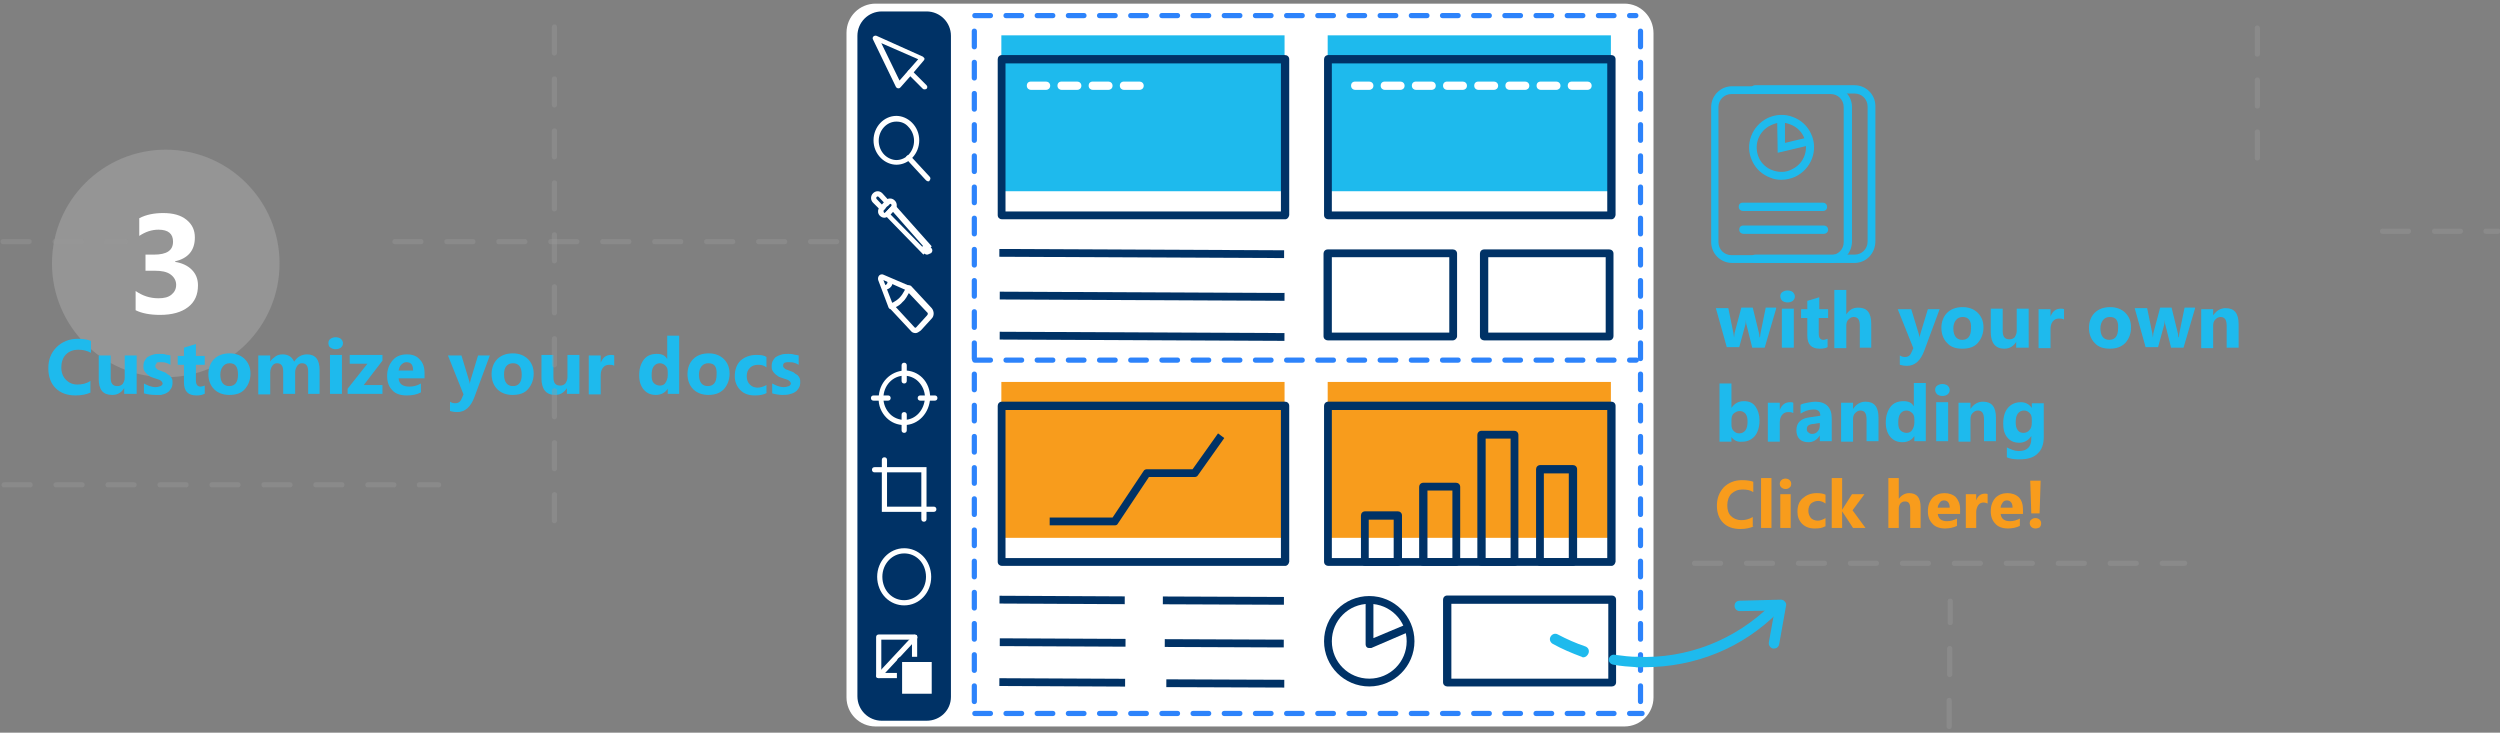 <?xml version="1.0" encoding="utf-8"?>
<!-- Generator: Adobe Illustrator 24.2.2, SVG Export Plug-In . SVG Version: 6.00 Build 0)  -->
<svg version="1.1" id="Layer_1" xmlns="http://www.w3.org/2000/svg" xmlns:xlink="http://www.w3.org/1999/xlink" x="0px" y="0px"
	 viewBox="0 0 481.1 141" style="enable-background:new 0 0 481.1 141;" xml:space="preserve">
<rect x="0" y="0" width="481.1" height="141" fill="#808080" stroke="none"/>
<style type="text/css">
	.st0{fill:#FFFFFF;}
	.st1{fill:#1EBAED;}
	.st2{fill:none;}
	.st3{fill:#003266;}
	.st4{fill:#F89C1C;}
	.st5{clip-path:url(#SVGID_2_);}
	.st6{opacity:0.7;clip-path:url(#SVGID_2_);}
	.st7{fill:#E6E6E6;}
	.st8{opacity:0.3;clip-path:url(#SVGID_2_);}
	.st9{fill:#2D83FB;}
	.st10{fill:#D54334;}
	.st11{opacity:0.4;}
	.st12{fill:#999999;}
	.st13{fill:#FF9900;}
	.st14{fill:#CAC9C2;}
	.st15{fill:#5072AA;}
	.st16{fill:#4D6796;}
	.st17{fill:#CC4232;}
	.st18{fill:#B23F33;}
	.st19{fill:#ECB02A;}
	.st20{fill:#C79732;}
	.st21{fill:#B3B3B3;}
	.st22{fill-rule:evenodd;clip-rule:evenodd;fill:#00ADEF;}
	.st23{fill:none;stroke:#003266;stroke-width:1.5;stroke-linejoin:round;stroke-miterlimit:10;}
	.st24{opacity:0.3;}
	.st25{opacity:0.35;}
	.st26{fill:#39B54A;}
	.st27{opacity:0.5;}
	.st28{opacity:0.15;}
	.st29{opacity:8.000000e-02;fill:none;stroke:#2D83FB;stroke-width:28;stroke-miterlimit:10;}
	.st30{fill:#003366;}
	.st31{opacity:0.2;fill:none;stroke:#1EBAED;stroke-width:14;stroke-miterlimit:10;}
	.st32{opacity:0.9;fill:none;stroke:#003366;stroke-width:2;stroke-linecap:round;stroke-miterlimit:10;}
	
		.st33{fill:none;stroke:#FFFFFF;stroke-width:0.65;stroke-linecap:round;stroke-linejoin:round;stroke-miterlimit:10;stroke-dasharray:4;}
	.st34{opacity:0.4;fill:none;stroke:#B3B3B3;stroke-miterlimit:10;}
	.st35{fill:none;stroke:#FFFFFF;stroke-width:1.2;stroke-linecap:round;stroke-linejoin:round;stroke-miterlimit:10;}
	.st36{fill:none;stroke:#F89C1C;stroke-width:2;stroke-linecap:round;stroke-miterlimit:10;}
	.st37{opacity:0.48;}
	.st38{fill:#CECECE;}
	.st39{fill:#7B83EB;}
	.st40{opacity:0.1;enable-background:new    ;}
	.st41{opacity:0.2;enable-background:new    ;}
	.st42{fill:#5059C9;}
	.st43{fill:#4B53BC;}
</style>
<g>
	<g>
		<path class="st0" d="M168.5,139.2c-2.7,0-4.9-2.2-4.9-4.9V6.4c0-2.7,2.2-4.9,4.9-4.9h144.1c2.7,0,4.9,2.2,4.9,4.9v127.9
			c0,2.7-2.2,4.9-4.9,4.9H168.5z"/>
	</g>
	<g>
		<path class="st0" d="M312.6,2.2c2.3,0,4.1,1.9,4.1,4.1v127.9c0,2.3-1.9,4.1-4.1,4.1H168.5c-2.3,0-4.1-1.9-4.1-4.1V6.4
			c0-2.3,1.9-4.1,4.1-4.1H312.6 M312.6,0.7H168.5c-3.1,0-5.6,2.5-5.6,5.6v127.9c0,3.1,2.5,5.6,5.6,5.6h144.1c3.1,0,5.6-2.5,5.6-5.6
			V6.4C318.2,3.2,315.7,0.7,312.6,0.7L312.6,0.7z"/>
	</g>
</g>
<g>
	<rect class="st2" width="481.1" height="141"/>
</g>
<g>
	<rect x="0" y="0.2" class="st2" width="481.1" height="141"/>
</g>
<g>
	<g>
		<path class="st1" d="M341.8,59.4l-2.2,7.5h-2.4l-1.1-4.4c-0.1-0.3-0.1-0.6-0.1-1h0c0,0.4-0.1,0.7-0.1,0.9l-1.2,4.4h-2.4l-2.1-7.5
			h2.4l1,4.9c0,0.2,0.1,0.5,0.1,0.8h0c0-0.3,0.1-0.6,0.1-0.9l1.3-4.9h2.2l1.2,4.9c0,0.1,0.1,0.4,0.1,0.8h0.1c0-0.3,0.1-0.6,0.1-0.8
			l1-4.9H341.8z"/>
	</g>
	<g>
		<path class="st1" d="M344,58.2c-0.4,0-0.7-0.1-1-0.3c-0.2-0.2-0.4-0.5-0.4-0.9c0-0.3,0.1-0.6,0.4-0.8s0.6-0.3,1-0.3
			c0.4,0,0.7,0.1,1,0.3c0.2,0.2,0.4,0.5,0.4,0.8c0,0.4-0.1,0.6-0.4,0.9C344.7,58.1,344.4,58.2,344,58.2z M345.2,66.9h-2.3v-7.5h2.3
			V66.9z"/>
	</g>
	<g>
		<path class="st1" d="M351.7,66.8c-0.3,0.2-0.9,0.3-1.5,0.3c-1.6,0-2.4-0.8-2.4-2.5v-3.4h-1.2v-1.7h1.2v-1.6l2.3-0.7v2.3h1.7v1.7
			H350v3c0,0.8,0.3,1.2,0.9,1.2c0.2,0,0.5-0.1,0.8-0.2V66.8z"/>
	</g>
	<g>
		<path class="st1" d="M360.2,66.9h-2.3v-4.3c0-1.1-0.4-1.6-1.2-1.6c-0.4,0-0.7,0.2-1,0.5s-0.4,0.7-0.4,1.2v4.3H353V55.8h2.3v4.7h0
			c0.6-0.9,1.3-1.3,2.3-1.3c1.7,0,2.5,1,2.5,3.1V66.9z"/>
	</g>
	<g>
		<path class="st1" d="M373.3,59.4l-3,8.1c-0.7,1.9-1.8,2.9-3.3,2.9c-0.6,0-1-0.1-1.4-0.2v-1.8c0.3,0.2,0.6,0.3,1,0.3
			c0.6,0,1-0.3,1.2-0.8l0.4-0.9l-3-7.5h2.6l1.4,4.6c0.1,0.3,0.2,0.6,0.2,1h0c0-0.3,0.1-0.6,0.2-1l1.4-4.6H373.3z"/>
	</g>
	<g>
		<path class="st1" d="M377.6,67.1c-1.2,0-2.2-0.3-2.9-1.1c-0.7-0.7-1.1-1.7-1.1-2.9c0-1.2,0.4-2.2,1.1-2.9c0.7-0.7,1.7-1.1,3-1.1
			c1.2,0,2.2,0.4,2.9,1.1c0.7,0.7,1.1,1.6,1.1,2.8c0,1.2-0.4,2.2-1.1,3C379.9,66.8,378.9,67.1,377.6,67.1z M377.7,61
			c-0.5,0-1,0.2-1.3,0.6s-0.5,0.9-0.5,1.6c0,1.4,0.6,2.2,1.7,2.2c1.1,0,1.7-0.7,1.7-2.2C379.4,61.7,378.8,61,377.7,61z"/>
	</g>
	<g>
		<path class="st1" d="M390.3,66.9H388v-1.1h0c-0.6,0.9-1.3,1.3-2.3,1.3c-1.7,0-2.6-1.1-2.6-3.2v-4.5h2.3v4.3c0,1.1,0.4,1.6,1.3,1.6
			c0.4,0,0.7-0.1,1-0.4c0.2-0.3,0.4-0.7,0.4-1.2v-4.3h2.3V66.9z"/>
	</g>
	<g>
		<path class="st1" d="M397.2,61.5c-0.3-0.2-0.6-0.2-1-0.2c-0.5,0-0.9,0.2-1.2,0.6c-0.3,0.4-0.4,0.9-0.4,1.5v3.6h-2.3v-7.5h2.3v1.4
			h0c0.4-1,1-1.5,2-1.5c0.2,0,0.4,0,0.6,0.1V61.5z"/>
	</g>
	<g>
		<path class="st1" d="M406,67.1c-1.2,0-2.2-0.3-2.9-1.1c-0.7-0.7-1.1-1.7-1.1-2.9c0-1.2,0.4-2.2,1.1-2.9c0.7-0.7,1.7-1.1,3-1.1
			c1.2,0,2.2,0.4,2.9,1.1c0.7,0.7,1.1,1.6,1.1,2.8c0,1.2-0.4,2.2-1.1,3C408.2,66.8,407.2,67.1,406,67.1z M406,61
			c-0.5,0-1,0.2-1.3,0.6s-0.5,0.9-0.5,1.6c0,1.4,0.6,2.2,1.7,2.2c1.1,0,1.7-0.7,1.7-2.2C407.7,61.7,407.2,61,406,61z"/>
	</g>
	<g>
		<path class="st1" d="M422.4,59.4l-2.2,7.5h-2.4l-1.1-4.4c-0.1-0.3-0.1-0.6-0.1-1h0c0,0.4-0.1,0.7-0.1,0.9l-1.2,4.4h-2.4l-2.1-7.5
			h2.4l1,4.9c0,0.2,0.1,0.5,0.1,0.8h0c0-0.3,0.1-0.6,0.1-0.9l1.3-4.9h2.2l1.2,4.9c0,0.1,0.1,0.4,0.1,0.8h0.1c0-0.3,0.1-0.6,0.1-0.8
			l1-4.9H422.4z"/>
	</g>
	<g>
		<path class="st1" d="M430.8,66.9h-2.3v-4.2c0-1.2-0.4-1.7-1.2-1.7c-0.4,0-0.7,0.2-1,0.5s-0.4,0.7-0.4,1.2v4.3h-2.3v-7.5h2.3v1.2h0
			c0.6-0.9,1.4-1.4,2.4-1.4c1.7,0,2.5,1,2.5,3.1V66.9z"/>
	</g>
	<g>
		<path class="st1" d="M333.2,84.1L333.2,84.1l0,0.9h-2.3V73.8h2.3v4.7h0c0.6-0.9,1.4-1.3,2.4-1.3c1,0,1.7,0.3,2.2,1
			s0.8,1.6,0.8,2.7c0,1.2-0.3,2.3-0.9,3s-1.4,1.1-2.4,1.1C334.4,85.1,333.7,84.8,333.2,84.1z M333.2,80.9v0.8c0,0.5,0.1,0.9,0.4,1.2
			s0.6,0.5,1.1,0.5c0.5,0,0.9-0.2,1.2-0.6c0.3-0.4,0.4-1,0.4-1.7c0-0.6-0.1-1.1-0.4-1.5c-0.3-0.3-0.6-0.5-1.1-0.5
			c-0.5,0-0.8,0.2-1.2,0.5C333.3,79.9,333.2,80.3,333.2,80.9z"/>
	</g>
	<g>
		<path class="st1" d="M345.1,79.5c-0.3-0.2-0.6-0.2-1-0.2c-0.5,0-0.9,0.2-1.2,0.6c-0.3,0.4-0.4,0.9-0.4,1.5v3.6h-2.3v-7.5h2.3v1.4
			h0c0.4-1,1-1.5,2-1.5c0.2,0,0.4,0,0.6,0.1V79.5z"/>
	</g>
	<g>
		<path class="st1" d="M352.4,84.9h-2.2v-1.1h0c-0.5,0.8-1.2,1.3-2.2,1.3c-0.7,0-1.3-0.2-1.7-0.6c-0.4-0.4-0.6-1-0.6-1.7
			c0-1.5,0.9-2.3,2.6-2.5l2-0.3c0-0.8-0.4-1.2-1.3-1.2c-0.9,0-1.7,0.3-2.5,0.8v-1.7c0.3-0.2,0.8-0.3,1.3-0.4
			c0.6-0.1,1.1-0.2,1.5-0.2c2.1,0,3.2,1.1,3.2,3.2V84.9z M350.2,81.9v-0.5l-1.4,0.2c-0.8,0.1-1.1,0.4-1.1,1c0,0.3,0.1,0.5,0.3,0.6
			c0.2,0.2,0.4,0.3,0.7,0.3c0.4,0,0.8-0.1,1.1-0.5C350.1,82.7,350.2,82.3,350.2,81.9z"/>
	</g>
	<g>
		<path class="st1" d="M361.5,84.9h-2.3v-4.2c0-1.2-0.4-1.7-1.2-1.7c-0.4,0-0.7,0.2-1,0.5s-0.4,0.7-0.4,1.2v4.3h-2.3v-7.5h2.3v1.2h0
			c0.6-0.9,1.4-1.4,2.4-1.4c1.7,0,2.5,1,2.5,3.1V84.9z"/>
	</g>
	<g>
		<path class="st1" d="M370.7,84.9h-2.3v-1h0c-0.5,0.8-1.3,1.2-2.3,1.2c-0.9,0-1.7-0.3-2.3-1c-0.6-0.7-0.9-1.6-0.9-2.8
			c0-1.2,0.3-2.2,0.9-3s1.5-1.1,2.5-1.1c1,0,1.6,0.3,2,1h0v-4.5h2.3V84.9z M368.4,81.3v-0.6c0-0.5-0.1-0.9-0.4-1.2s-0.7-0.5-1.1-0.5
			c-0.5,0-0.9,0.2-1.2,0.6c-0.3,0.4-0.4,1-0.4,1.7c0,0.7,0.1,1.2,0.4,1.5s0.7,0.5,1.2,0.5c0.5,0,0.9-0.2,1.1-0.6
			C368.2,82.4,368.4,81.9,368.4,81.3z"/>
	</g>
	<g>
		<path class="st1" d="M373.8,76.2c-0.4,0-0.7-0.1-1-0.3c-0.2-0.2-0.4-0.5-0.4-0.9c0-0.3,0.1-0.6,0.4-0.8s0.6-0.3,1-0.3
			c0.4,0,0.7,0.1,1,0.3c0.2,0.2,0.4,0.5,0.4,0.8c0,0.4-0.1,0.6-0.4,0.9C374.5,76.1,374.2,76.2,373.8,76.2z M374.9,84.9h-2.3v-7.5
			h2.3V84.9z"/>
	</g>
	<g>
		<path class="st1" d="M384.1,84.9h-2.3v-4.2c0-1.2-0.4-1.7-1.2-1.7c-0.4,0-0.7,0.2-1,0.5s-0.4,0.7-0.4,1.2v4.3h-2.3v-7.5h2.3v1.2h0
			c0.6-0.9,1.4-1.4,2.4-1.4c1.7,0,2.5,1,2.5,3.1V84.9z"/>
	</g>
	<g>
		<path class="st1" d="M393.3,84.1c0,1.4-0.4,2.5-1.2,3.2c-0.8,0.8-2,1.1-3.5,1.1c-1,0-1.8-0.1-2.4-0.4v-1.9
			c0.8,0.4,1.5,0.7,2.3,0.7c0.8,0,1.4-0.2,1.8-0.6c0.4-0.4,0.6-1,0.6-1.7v-0.6h0c-0.5,0.8-1.3,1.3-2.3,1.3c-1,0-1.7-0.3-2.3-1
			s-0.8-1.6-0.8-2.7c0-1.3,0.3-2.3,0.9-3s1.4-1.1,2.5-1.1c0.9,0,1.6,0.4,2.1,1.1h0v-0.9h2.3V84.1z M391,81.3v-0.6
			c0-0.5-0.1-0.9-0.4-1.2c-0.3-0.3-0.6-0.5-1.1-0.5c-0.5,0-0.9,0.2-1.2,0.6s-0.4,1-0.4,1.7c0,0.6,0.1,1.1,0.4,1.5
			c0.3,0.4,0.7,0.5,1.1,0.5c0.5,0,0.9-0.2,1.2-0.6C390.9,82.4,391,81.9,391,81.3z"/>
	</g>
</g>
<g>
	<g>
		<path class="st1" d="M352.4,50.6h-19.1c-2.2,0-4-1.8-4-4v-26c0-2.2,1.8-4,4-4h19.1c2.2,0,4,1.8,4,4v26
			C356.3,48.8,354.6,50.6,352.4,50.6z M333.2,18.1c-1.4,0-2.5,1.1-2.5,2.5v26c0,1.4,1.1,2.5,2.5,2.5h19.1c1.4,0,2.5-1.1,2.5-2.5v-26
			c0-1.4-1.1-2.5-2.5-2.5H333.2z"/>
	</g>
	<g>
		<path class="st1" d="M356.9,50.6h-19.1c-0.4,0-0.8-0.3-0.8-0.8s0.3-0.8,0.8-0.8h19.1c1.4,0,2.5-1.1,2.5-2.5v-26
			c0-1.4-1.1-2.5-2.5-2.5h-19.1c-0.4,0-0.8-0.3-0.8-0.8s0.3-0.8,0.8-0.8h19.1c2.2,0,4,1.8,4,4v26C360.9,48.8,359.1,50.6,356.9,50.6z
			"/>
	</g>
	<g>
		<path class="st1" d="M350.8,40.6h-15.4c-0.4,0-0.8-0.3-0.8-0.8s0.3-0.8,0.8-0.8h15.4c0.4,0,0.8,0.3,0.8,0.8S351.3,40.6,350.8,40.6
			z"/>
	</g>
	<g>
		<path class="st1" d="M351,45h-15.5c-0.4,0-0.8-0.3-0.8-0.8s0.3-0.8,0.8-0.8H351c0.4,0,0.8,0.3,0.8,0.8S351.4,45,351,45z"/>
	</g>
	<g>
		<path class="st1" d="M342.8,34.6c-0.7,0-1.4-0.1-2.1-0.4c-1.6-0.6-2.8-1.7-3.5-3.2c-1.5-3.1-0.1-6.8,3-8.3
			c1.5-0.7,3.2-0.8,4.8-0.2c1.6,0.6,2.8,1.7,3.5,3.2c1.5,3.1,0.1,6.8-3,8.3C344.6,34.4,343.7,34.6,342.8,34.6z M342.8,23.6
			c-0.7,0-1.4,0.2-2,0.5c-2.4,1.1-3.4,3.9-2.3,6.3c0.5,1.1,1.5,2,2.7,2.4c1.2,0.4,2.5,0.4,3.6-0.2c2.4-1.1,3.4-3.9,2.3-6.3h0
			c-0.5-1.1-1.5-2-2.7-2.4C343.9,23.7,343.3,23.6,342.8,23.6z"/>
	</g>
	<g>
		<path class="st1" d="M342.1,29.4l-0.1-6.3c0-0.4,0.3-0.8,0.7-0.8c0,0,0,0,0,0c0.4,0,0.7,0.3,0.8,0.7l0,4.5l4.2-1
			c0.4-0.1,0.8,0.2,0.9,0.6s-0.2,0.8-0.6,0.9L342.1,29.4z"/>
	</g>
</g>
<g>
	<g class="st11">
		<circle class="st21" cx="31.9" cy="50.7" r="21.9"/>
	</g>
	<g>
		<g>
			<path class="st0" d="M26.1,59.7V56c1.3,0.9,2.7,1.4,4.4,1.4c1.1,0,1.9-0.2,2.5-0.7c0.6-0.5,0.9-1.1,0.9-1.9c0-0.8-0.4-1.5-1.1-2
				c-0.7-0.5-1.7-0.7-3-0.7H28V49h1.6c2.5,0,3.7-0.8,3.7-2.5c0-1.5-0.9-2.3-2.8-2.3c-1.3,0-2.5,0.4-3.7,1.2v-3.4
				c1.3-0.7,2.9-1,4.6-1c1.9,0,3.4,0.4,4.5,1.3c1.1,0.9,1.6,2,1.6,3.4c0,2.5-1.3,4-3.8,4.6v0.1c1.3,0.2,2.4,0.7,3.2,1.5
				c0.8,0.8,1.2,1.8,1.2,3c0,1.8-0.6,3.2-1.9,4.2s-3.1,1.5-5.4,1.5C28.9,60.6,27.3,60.3,26.1,59.7z"/>
		</g>
	</g>
</g>
<g>
	<g>
		<path class="st1" d="M17.5,75.5c-0.8,0.4-1.8,0.6-3,0.6c-1.6,0-2.9-0.5-3.8-1.4s-1.4-2.2-1.4-3.8c0-1.7,0.5-3,1.6-4.1
			c1-1,2.4-1.6,4-1.6c1,0,1.9,0.1,2.6,0.4v2.3c-0.7-0.4-1.5-0.6-2.4-0.6c-1,0-1.8,0.3-2.4,0.9s-0.9,1.5-0.9,2.5c0,1,0.3,1.8,0.9,2.4
			S14,74,14.9,74c0.9,0,1.8-0.2,2.5-0.7V75.5z"/>
	</g>
	<g>
		<path class="st1" d="M26.2,75.8h-2.3v-1.1h0c-0.6,0.9-1.3,1.3-2.3,1.3C19.8,76,19,75,19,72.9v-4.5h2.3v4.3c0,1.1,0.4,1.6,1.3,1.6
			c0.4,0,0.7-0.1,1-0.4c0.2-0.3,0.4-0.7,0.4-1.2v-4.3h2.3V75.8z"/>
	</g>
	<g>
		<path class="st1" d="M27.7,75.7v-1.9c0.4,0.2,0.8,0.4,1.1,0.5c0.4,0.1,0.7,0.2,1.1,0.2c0.4,0,0.7-0.1,1-0.2
			c0.2-0.1,0.4-0.3,0.4-0.5c0-0.1-0.1-0.3-0.2-0.4s-0.2-0.2-0.4-0.3c-0.2-0.1-0.4-0.1-0.6-0.2s-0.4-0.1-0.6-0.2
			c-0.3-0.1-0.6-0.2-0.8-0.4c-0.2-0.1-0.4-0.3-0.6-0.5c-0.2-0.2-0.3-0.4-0.4-0.6c-0.1-0.2-0.1-0.5-0.1-0.8c0-0.4,0.1-0.8,0.3-1.1
			c0.2-0.3,0.4-0.6,0.7-0.7c0.3-0.2,0.7-0.3,1-0.4c0.4-0.1,0.8-0.1,1.2-0.1c0.3,0,0.7,0,1,0.1c0.3,0.1,0.7,0.1,1,0.2v1.8
			c-0.3-0.2-0.6-0.3-0.9-0.4c-0.3-0.1-0.7-0.1-1-0.1c-0.2,0-0.3,0-0.4,0c-0.1,0-0.3,0.1-0.4,0.1C30.2,70,30.1,70,30,70.1
			c-0.1,0.1-0.1,0.2-0.1,0.3c0,0.1,0,0.3,0.1,0.4s0.2,0.2,0.3,0.3s0.3,0.1,0.5,0.2c0.2,0.1,0.3,0.1,0.5,0.2c0.3,0.1,0.6,0.2,0.8,0.4
			s0.5,0.3,0.6,0.4c0.2,0.2,0.3,0.4,0.4,0.6c0.1,0.2,0.1,0.5,0.1,0.8c0,0.4-0.1,0.8-0.3,1.1c-0.2,0.3-0.4,0.6-0.8,0.8
			c-0.3,0.2-0.7,0.3-1.1,0.4C30.8,76,30.4,76,30,76C29.1,76,28.4,75.9,27.7,75.7z"/>
	</g>
	<g>
		<path class="st1" d="M39.3,75.8c-0.3,0.2-0.9,0.3-1.5,0.3c-1.6,0-2.4-0.8-2.4-2.5v-3.4h-1.2v-1.7h1.2v-1.6l2.3-0.7v2.3h1.7v1.7
			h-1.7v3c0,0.8,0.3,1.2,0.9,1.2c0.2,0,0.5-0.1,0.8-0.2V75.8z"/>
	</g>
	<g>
		<path class="st1" d="M44.1,76c-1.2,0-2.2-0.4-2.9-1.1c-0.7-0.7-1.1-1.7-1.1-2.9c0-1.2,0.4-2.2,1.1-2.9s1.7-1.1,3-1.1
			c1.2,0,2.2,0.4,2.9,1.1s1.1,1.6,1.1,2.8c0,1.2-0.4,2.2-1.1,3C46.4,75.7,45.4,76,44.1,76z M44.2,69.9c-0.5,0-1,0.2-1.3,0.6
			s-0.5,0.9-0.5,1.6c0,1.4,0.6,2.2,1.7,2.2c1.1,0,1.7-0.7,1.7-2.2C45.8,70.6,45.3,69.9,44.2,69.9z"/>
	</g>
	<g>
		<path class="st1" d="M61.6,75.8h-2.3v-4.3c0-1.1-0.4-1.6-1.2-1.6c-0.4,0-0.7,0.2-0.9,0.5s-0.4,0.7-0.4,1.2v4.2h-2.3v-4.3
			c0-1.1-0.4-1.6-1.2-1.6c-0.4,0-0.7,0.2-0.9,0.5c-0.2,0.3-0.4,0.7-0.4,1.3v4.2h-2.3v-7.5H52v1.2h0c0.2-0.4,0.6-0.7,1-1
			c0.4-0.3,0.9-0.4,1.4-0.4c1.1,0,1.8,0.5,2.2,1.4c0.6-0.9,1.4-1.4,2.5-1.4c1.6,0,2.4,1,2.4,3V75.8z"/>
	</g>
	<g>
		<path class="st1" d="M64.6,67.2c-0.4,0-0.7-0.1-1-0.3s-0.4-0.5-0.4-0.9c0-0.3,0.1-0.6,0.4-0.8s0.6-0.3,1-0.3c0.4,0,0.7,0.1,1,0.3
			c0.2,0.2,0.4,0.5,0.4,0.8c0,0.4-0.1,0.6-0.4,0.9C65.3,67.1,65,67.2,64.6,67.2z M65.8,75.8h-2.3v-7.5h2.3V75.8z"/>
	</g>
	<g>
		<path class="st1" d="M73.6,75.8h-6.7v-1l3.8-4.8h-3.4v-1.7h6.3v1.1L70,74.1h3.6V75.8z"/>
	</g>
	<g>
		<path class="st1" d="M81.6,72.8h-4.9c0.1,1.1,0.8,1.6,2.1,1.6c0.8,0,1.5-0.2,2.2-0.6v1.7c-0.7,0.4-1.6,0.6-2.7,0.6
			c-1.2,0-2.2-0.3-2.8-1c-0.7-0.7-1-1.6-1-2.8c0-1.2,0.4-2.2,1.1-3s1.6-1.1,2.7-1.1c1.1,0,1.9,0.3,2.5,1c0.6,0.6,0.9,1.5,0.9,2.6
			V72.8z M79.5,71.3c0-1.1-0.4-1.6-1.3-1.6c-0.4,0-0.7,0.2-1,0.5c-0.3,0.3-0.4,0.7-0.5,1.1H79.5z"/>
	</g>
	<g>
		<path class="st1" d="M94.3,68.3l-3,8.1c-0.7,1.9-1.8,2.9-3.3,2.9c-0.6,0-1-0.1-1.4-0.2v-1.8c0.3,0.2,0.6,0.3,1,0.3
			c0.6,0,1-0.3,1.2-0.8l0.4-0.9l-3-7.5h2.6l1.4,4.6c0.1,0.3,0.2,0.6,0.2,1h0c0-0.3,0.1-0.6,0.2-1l1.4-4.6H94.3z"/>
	</g>
	<g>
		<path class="st1" d="M98.6,76c-1.2,0-2.2-0.4-2.9-1.1c-0.7-0.7-1.1-1.7-1.1-2.9c0-1.2,0.4-2.2,1.1-2.9s1.7-1.1,3-1.1
			c1.2,0,2.2,0.4,2.9,1.1s1.1,1.6,1.1,2.8c0,1.2-0.4,2.2-1.1,3C100.9,75.7,99.9,76,98.6,76z M98.7,69.9c-0.5,0-1,0.2-1.3,0.6
			S97,71.4,97,72.1c0,1.4,0.6,2.2,1.7,2.2c1.1,0,1.7-0.7,1.7-2.2C100.4,70.6,99.8,69.9,98.7,69.9z"/>
	</g>
	<g>
		<path class="st1" d="M111.4,75.8h-2.3v-1.1h0c-0.6,0.9-1.3,1.3-2.3,1.3c-1.7,0-2.6-1.1-2.6-3.2v-4.5h2.3v4.3
			c0,1.1,0.4,1.6,1.3,1.6c0.4,0,0.7-0.1,1-0.4c0.2-0.3,0.4-0.7,0.4-1.2v-4.3h2.3V75.8z"/>
	</g>
	<g>
		<path class="st1" d="M118.2,70.4c-0.3-0.2-0.6-0.2-1-0.2c-0.5,0-0.9,0.2-1.2,0.6c-0.3,0.4-0.4,0.9-0.4,1.5v3.6h-2.3v-7.5h2.3v1.4
			h0c0.4-1,1-1.5,2-1.5c0.2,0,0.4,0,0.6,0.1V70.4z"/>
	</g>
	<g>
		<path class="st1" d="M130.8,75.8h-2.3v-1h0c-0.5,0.8-1.3,1.2-2.3,1.2c-0.9,0-1.7-0.3-2.3-1c-0.6-0.7-0.9-1.6-0.9-2.8
			c0-1.2,0.3-2.2,0.9-3s1.5-1.1,2.5-1.1c1,0,1.6,0.3,2,1h0v-4.5h2.3V75.8z M128.5,72.2v-0.6c0-0.5-0.1-0.9-0.4-1.2
			c-0.3-0.3-0.7-0.5-1.1-0.5c-0.5,0-0.9,0.2-1.2,0.6c-0.3,0.4-0.4,1-0.4,1.7c0,0.7,0.1,1.2,0.4,1.5s0.7,0.5,1.2,0.5
			c0.5,0,0.9-0.2,1.1-0.6C128.3,73.3,128.5,72.8,128.5,72.2z"/>
	</g>
	<g>
		<path class="st1" d="M136.3,76c-1.2,0-2.2-0.4-2.9-1.1c-0.7-0.7-1.1-1.7-1.1-2.9c0-1.2,0.4-2.2,1.1-2.9s1.7-1.1,3-1.1
			c1.2,0,2.2,0.4,2.9,1.1s1.1,1.6,1.1,2.8c0,1.2-0.4,2.2-1.1,3C138.5,75.7,137.5,76,136.3,76z M136.3,69.9c-0.5,0-1,0.2-1.3,0.6
			s-0.5,0.9-0.5,1.6c0,1.4,0.6,2.2,1.7,2.2c1.1,0,1.7-0.7,1.7-2.2C138,70.6,137.5,69.9,136.3,69.9z"/>
	</g>
	<g>
		<path class="st1" d="M147.6,75.6c-0.5,0.3-1.3,0.5-2.3,0.5c-1.2,0-2.1-0.3-2.8-1s-1.1-1.6-1.1-2.7c0-1.3,0.4-2.3,1.1-3
			c0.8-0.7,1.8-1.1,3.1-1.1c0.9,0,1.5,0.1,1.9,0.4v2c-0.5-0.4-1-0.5-1.6-0.5c-0.7,0-1.2,0.2-1.6,0.6c-0.4,0.4-0.6,0.9-0.6,1.6
			c0,0.7,0.2,1.2,0.6,1.6c0.4,0.4,0.9,0.6,1.5,0.6c0.6,0,1.1-0.2,1.7-0.5V75.6z"/>
	</g>
	<g>
		<path class="st1" d="M148.6,75.7v-1.9c0.4,0.2,0.8,0.4,1.1,0.5c0.4,0.1,0.7,0.2,1.1,0.2c0.4,0,0.7-0.1,1-0.2
			c0.2-0.1,0.4-0.3,0.4-0.5c0-0.1-0.1-0.3-0.2-0.4s-0.2-0.2-0.4-0.3c-0.2-0.1-0.4-0.1-0.6-0.2s-0.4-0.1-0.6-0.2
			c-0.3-0.1-0.6-0.2-0.8-0.4c-0.2-0.1-0.4-0.3-0.6-0.5c-0.2-0.2-0.3-0.4-0.4-0.6c-0.1-0.2-0.1-0.5-0.1-0.8c0-0.4,0.1-0.8,0.3-1.1
			c0.2-0.3,0.4-0.6,0.7-0.7c0.3-0.2,0.7-0.3,1-0.4c0.4-0.1,0.8-0.1,1.2-0.1c0.3,0,0.7,0,1,0.1c0.3,0.1,0.7,0.1,1,0.2v1.8
			c-0.3-0.2-0.6-0.3-0.9-0.4c-0.3-0.1-0.7-0.1-1-0.1c-0.2,0-0.3,0-0.4,0c-0.1,0-0.3,0.1-0.4,0.1c-0.1,0.1-0.2,0.1-0.2,0.2
			c-0.1,0.1-0.1,0.2-0.1,0.3c0,0.1,0,0.3,0.1,0.4s0.2,0.2,0.3,0.3s0.3,0.1,0.5,0.2c0.2,0.1,0.3,0.1,0.5,0.2c0.3,0.1,0.6,0.2,0.8,0.4
			s0.5,0.3,0.6,0.4c0.2,0.2,0.3,0.4,0.4,0.6c0.1,0.2,0.1,0.5,0.1,0.8c0,0.4-0.1,0.8-0.3,1.1c-0.2,0.3-0.4,0.6-0.8,0.8
			c-0.3,0.2-0.7,0.3-1.1,0.4c-0.4,0.1-0.9,0.1-1.3,0.1C150.1,76,149.3,75.9,148.6,75.7z"/>
	</g>
</g>
<g>
	<g>
		<g>
			<g>
				<rect x="192.7" y="6.8" class="st1" width="54.5" height="30"/>
			</g>
			<g>
				<path class="st3" d="M247.3,42.2h-54.5c-0.4,0-0.8-0.3-0.8-0.8v-30c0-0.4,0.3-0.8,0.8-0.8h54.5c0.4,0,0.8,0.3,0.8,0.8v30
					C248,41.9,247.7,42.2,247.3,42.2z M193.5,40.7h53V12.2h-53V40.7z"/>
			</g>
			<g>
				
					<rect x="219" y="21.4" transform="matrix(4.619671e-03 -1 1 4.619671e-03 169.898 268.312)" class="st3" width="1.5" height="54.8"/>
			</g>
			<g>
				
					<rect x="219" y="29.7" transform="matrix(4.628589e-03 -1 1 4.628589e-03 161.675 276.493)" class="st3" width="1.5" height="54.8"/>
			</g>
			<g>
				
					<rect x="219" y="37.4" transform="matrix(4.628589e-03 -1 1 4.628589e-03 153.964 284.17)" class="st3" width="1.5" height="54.8"/>
			</g>
		</g>
		<g>
			<g>
				<rect x="255.5" y="6.8" class="st1" width="54.5" height="30"/>
			</g>
			<g>
				<path class="st3" d="M310.1,42.2h-54.5c-0.4,0-0.8-0.3-0.8-0.8v-30c0-0.4,0.3-0.8,0.8-0.8h54.5c0.4,0,0.8,0.3,0.8,0.8v30
					C310.8,41.9,310.5,42.2,310.1,42.2z M256.3,40.7h53V12.2h-53V40.7z"/>
			</g>
			<g>
				<path class="st3" d="M279.6,65.5h-24.1c-0.4,0-0.8-0.3-0.8-0.8V48.8c0-0.4,0.3-0.8,0.8-0.8h24.1c0.4,0,0.8,0.3,0.8,0.8v15.9
					C280.4,65.1,280,65.5,279.6,65.5z M256.3,64h22.6V49.5h-22.6V64z"/>
			</g>
			<g>
				<path class="st3" d="M309.7,65.5h-24.1c-0.4,0-0.8-0.3-0.8-0.8V48.8c0-0.4,0.3-0.8,0.8-0.8h24.1c0.4,0,0.8,0.3,0.8,0.8v15.9
					C310.5,65.1,310.2,65.5,309.7,65.5z M286.4,64H309V49.5h-22.6V64z"/>
			</g>
		</g>
		<g>
			<g>
				<rect x="192.7" y="73.5" class="st4" width="54.5" height="30"/>
			</g>
			<g>
				<path class="st3" d="M247.3,108.9h-54.5c-0.4,0-0.8-0.3-0.8-0.8v-30c0-0.4,0.3-0.8,0.8-0.8h54.5c0.4,0,0.8,0.3,0.8,0.8v30
					C248,108.6,247.7,108.9,247.3,108.9z M193.5,107.4h53V78.9h-53V107.4z"/>
			</g>
			<g>
				
					<rect x="234.7" y="103.9" transform="matrix(4.025631e-03 -1 1 4.025631e-03 118.931 350.568)" class="st3" width="1.5" height="23.3"/>
			</g>
			<g>
				
					<rect x="234.9" y="112.3" transform="matrix(4.028616e-03 -1 1 4.028616e-03 110.899 358.947)" class="st3" width="1.5" height="22.9"/>
			</g>
			<g>
				<g>
					
						<rect x="203.6" y="103.4" transform="matrix(4.994050e-03 -1 1 4.994050e-03 87.925 319.23)" class="st3" width="1.5" height="24.1"/>
				</g>
				<g>
					
						<rect x="203.7" y="111.6" transform="matrix(4.764542e-03 -1 1 4.764542e-03 79.821 327.503)" class="st3" width="1.5" height="24.2"/>
				</g>
				<g>
					
						<rect x="203.7" y="119.2" transform="matrix(4.744354e-03 -1 1 4.744354e-03 72.146 335.147)" class="st3" width="1.5" height="24.2"/>
				</g>
			</g>
			<g>
				
					<rect x="235" y="120.2" transform="matrix(3.896633e-03 -1 1 3.896633e-03 103.329 366.76)" class="st3" width="1.5" height="22.7"/>
			</g>
		</g>
		<g>
			<g>
				<rect x="255.5" y="73.5" class="st4" width="54.5" height="30"/>
			</g>
			<g>
				<path class="st3" d="M310.1,108.9h-54.5c-0.4,0-0.8-0.3-0.8-0.8v-30c0-0.4,0.3-0.8,0.8-0.8h54.5c0.4,0,0.8,0.3,0.8,0.8v30
					C310.8,108.6,310.5,108.9,310.1,108.9z M256.3,107.4h53V78.9h-53V107.4z"/>
			</g>
			<g>
				<path class="st3" d="M263.5,132.1c-4.8,0-8.7-3.9-8.7-8.7c0-4.8,3.9-8.7,8.7-8.7s8.7,3.9,8.7,8.7
					C272.2,128.2,268.3,132.1,263.5,132.1z M263.5,116.2c-4,0-7.2,3.2-7.2,7.2s3.2,7.2,7.2,7.2s7.2-3.2,7.2-7.2
					S267.5,116.2,263.5,116.2z"/>
			</g>
			<g>
				<path class="st3" d="M310.2,132.1h-31.7c-0.4,0-0.8-0.3-0.8-0.8v-15.9c0-0.4,0.3-0.8,0.8-0.8h31.7c0.4,0,0.8,0.3,0.8,0.8v15.9
					C311,131.8,310.6,132.1,310.2,132.1z M279.3,130.6h30.2v-14.4h-30.2V130.6z"/>
			</g>
		</g>
		<g>
			<path class="st3" d="M269,108.9h-6.3c-0.4,0-0.8-0.3-0.8-0.8v-8.9c0-0.4,0.3-0.8,0.8-0.8h6.3c0.4,0,0.8,0.3,0.8,0.8v8.9
				C269.8,108.6,269.4,108.9,269,108.9z M263.4,107.4h4.8v-7.4h-4.8V107.4z"/>
		</g>
		<g>
			<path class="st3" d="M280.2,108.9h-6.3c-0.4,0-0.8-0.3-0.8-0.8V93.7c0-0.4,0.3-0.8,0.8-0.8h6.3c0.4,0,0.8,0.3,0.8,0.8v14.5
				C281,108.6,280.6,108.9,280.2,108.9z M274.7,107.4h4.8v-13h-4.8V107.4z"/>
		</g>
		<g>
			<path class="st3" d="M291.4,108.9h-6.3c-0.4,0-0.8-0.3-0.8-0.8V83.7c0-0.4,0.3-0.8,0.8-0.8h6.3c0.4,0,0.8,0.3,0.8,0.8v24.5
				C292.2,108.6,291.9,108.9,291.4,108.9z M285.9,107.4h4.8v-23h-4.8V107.4z"/>
		</g>
		<g>
			<path class="st3" d="M302.7,108.9h-6.3c-0.4,0-0.8-0.3-0.8-0.8V90.3c0-0.4,0.3-0.8,0.8-0.8h6.3c0.4,0,0.8,0.3,0.8,0.8v17.9
				C303.4,108.6,303.1,108.9,302.7,108.9z M297.1,107.4h4.8V91.1h-4.8V107.4z"/>
		</g>
		<g>
			<path class="st3" d="M214.5,101.1H202v-1.5h12.1l6-9c0.1-0.2,0.4-0.3,0.6-0.3h8.8l4.9-6.9l1.2,0.9l-5.1,7.2
				c-0.1,0.2-0.4,0.3-0.6,0.3h-8.8l-6,9C215,101,214.8,101.1,214.5,101.1z"/>
		</g>
		<g>
			<path class="st3" d="M263.5,124.7c-0.1,0-0.3,0-0.4-0.1c-0.2-0.1-0.3-0.4-0.3-0.6v-8.5h1.5v7.3l6.2-2.6l0.6,1.4l-7.2,3.1
				C263.7,124.7,263.6,124.7,263.5,124.7z"/>
		</g>
	</g>
	<g>
		<g>
			<path class="st3" d="M178.3,138.7h-8.6c-2.6,0-4.7-2.1-4.7-4.7V6.9c0-2.6,2.1-4.7,4.7-4.7h8.6c2.6,0,4.7,2.1,4.7,4.7v127.2
				C183,136.7,180.9,138.7,178.3,138.7z"/>
		</g>
		<g>
			<g>
				<path class="st0" d="M172.9,17C172.9,17,172.9,17,172.9,17c-0.2,0-0.4-0.1-0.5-0.3l-4.4-9.1c-0.1-0.2-0.1-0.4,0.1-0.6
					c0.1-0.1,0.4-0.2,0.6-0.1l8.9,4c0.1,0.1,0.2,0.2,0.3,0.3c0,0.2,0,0.3-0.1,0.4l-2.2,2.6l-2.3,2.6C173.2,16.9,173.1,17,172.9,17z
					 M169.6,8.3l3.5,7.2l3.6-4.1L169.6,8.3z"/>
			</g>
			<g>
				<path class="st0" d="M178,17.2c-0.1,0-0.3,0-0.4-0.1l-2.8-2.8c-0.2-0.2-0.2-0.5,0-0.7c0.2-0.2,0.5-0.2,0.7,0l2.8,2.8
					c0.2,0.2,0.2,0.5,0,0.7C178.3,17.1,178.1,17.2,178,17.2z"/>
			</g>
		</g>
		<g>
			<g>
				<path class="st0" d="M172.5,31.7c-1.1,0-2.2-0.5-3-1.3c-0.9-0.9-1.4-2.1-1.4-3.4c0-2.6,2-4.7,4.4-4.7c0,0,0,0,0,0
					c1.1,0,2.2,0.5,3,1.3c0.9,0.9,1.4,2.1,1.4,3.4C176.9,29.6,174.9,31.7,172.5,31.7C172.5,31.7,172.5,31.7,172.5,31.7z M172.5,23.4
					C172.5,23.4,172.5,23.4,172.5,23.4c-1.9,0-3.4,1.7-3.4,3.7c0,1,0.4,2,1.1,2.7c0.6,0.6,1.5,1,2.3,1c0,0,0,0,0,0
					c1.9,0,3.4-1.7,3.4-3.7c0-1-0.4-2-1.1-2.7C174.2,23.7,173.4,23.4,172.5,23.4z"/>
			</g>
			<g>
				<path class="st0" d="M178.6,34.9c-0.1,0-0.3-0.1-0.4-0.2l-3.7-4c-0.2-0.2-0.2-0.5,0-0.7c0.2-0.2,0.5-0.2,0.7,0l3.7,4
					c0.2,0.2,0.2,0.5,0,0.7C178.9,34.9,178.7,34.9,178.6,34.9z"/>
			</g>
		</g>
		<g>
			<path class="st0" d="M174,116.5c-1.3,0-2.6-0.5-3.6-1.5c-1-1-1.6-2.5-1.6-4c0-3,2.3-5.5,5.2-5.5c0,0,0,0,0,0
				c1.3,0,2.6,0.5,3.6,1.5c1,1,1.6,2.5,1.6,4l-0.5,0l0.5,0C179.2,114.1,176.9,116.5,174,116.5C174,116.5,174,116.5,174,116.5z
				 M174,106.5C174,106.5,174,106.5,174,106.5c-2.3,0-4.2,2-4.2,4.5c0,1.3,0.5,2.5,1.3,3.3c0.8,0.8,1.8,1.2,2.9,1.2c0,0,0,0,0,0
				c2.3,0,4.2-2,4.2-4.5c0-1.3-0.5-2.5-1.3-3.3C176.1,106.9,175.1,106.5,174,106.5z"/>
		</g>
		<g>
			<g>
				<path class="st0" d="M174,81.8c-1.3,0-2.5-0.5-3.4-1.4c-1-1-1.6-2.4-1.5-3.8c0-2.9,2.2-5.2,5-5.3c0,0,0,0,0,0
					c1.3,0,2.5,0.5,3.4,1.4c1,1,1.5,2.4,1.5,3.8C178.9,79.5,176.7,81.8,174,81.8C174,81.8,174,81.8,174,81.8z M174,72.3
					C174,72.3,174,72.3,174,72.3c-2.2,0-4,1.9-4,4.3c0,1.2,0.5,2.3,1.3,3.1c0.7,0.7,1.7,1.1,2.7,1.1c0,0,0,0,0,0
					c2.2,0,3.9-1.9,4-4.3c0-1.2-0.5-2.3-1.3-3.1C176,72.7,175,72.3,174,72.3z"/>
			</g>
			<g>
				<path class="st0" d="M174,73.8L174,73.8c-0.3,0-0.5-0.2-0.5-0.5l0-3c0-0.3,0.2-0.5,0.5-0.5h0c0.3,0,0.5,0.2,0.5,0.5l0,3
					C174.5,73.6,174.3,73.8,174,73.8z"/>
			</g>
			<g>
				<path class="st0" d="M174,83.3L174,83.3c-0.3,0-0.5-0.2-0.5-0.5l0-3c0-0.3,0.2-0.5,0.5-0.5h0c0.3,0,0.5,0.2,0.5,0.5l0,3
					C174.5,83.1,174.3,83.3,174,83.3z"/>
			</g>
			<g>
				<path class="st0" d="M177.1,77.1c-0.3,0-0.5-0.2-0.5-0.5s0.2-0.5,0.5-0.5l2.8,0c0,0,0,0,0,0c0.3,0,0.5,0.2,0.5,0.5
					s-0.2,0.5-0.5,0.5L177.1,77.1C177.1,77.1,177.1,77.1,177.1,77.1z"/>
			</g>
			<g>
				<path class="st0" d="M168.1,77.1c-0.3,0-0.5-0.2-0.5-0.5s0.2-0.5,0.5-0.5l2.8,0c0,0,0,0,0,0c0.3,0,0.5,0.2,0.5,0.5
					s-0.2,0.5-0.5,0.5L168.1,77.1C168.1,77.1,168.1,77.1,168.1,77.1z"/>
			</g>
		</g>
		<g>
			<g>
				<path class="st0" d="M169.7,98.5l0-10c0-0.3,0.2-0.5,0.5-0.5h0c0.3,0,0.5,0.2,0.5,0.5l0,9l9,0c0,0,0,0,0,0
					c0.3,0,0.5,0.2,0.5,0.5s-0.2,0.5-0.5,0.5L169.7,98.5z"/>
			</g>
			<g>
				<path class="st0" d="M177.8,100.4L177.8,100.4c-0.3,0-0.5-0.2-0.5-0.5l0-9l-9,0c0,0,0,0,0,0c-0.3,0-0.5-0.2-0.5-0.5
					s0.2-0.5,0.5-0.5l10,0l0,10C178.3,100.2,178.1,100.4,177.8,100.4z"/>
			</g>
		</g>
		<g>
			<g>
				<path class="st0" d="M169.1,130.5c-0.1,0-0.2,0-0.3-0.1c-0.2-0.2-0.2-0.5,0-0.7l6.9-7.4c0.2-0.2,0.5-0.2,0.7,0
					c0.2,0.2,0.2,0.5,0,0.7l-6.9,7.4C169.3,130.5,169.2,130.5,169.1,130.5z"/>
			</g>
			<g>
				<path class="st0" d="M169.1,130.5c-0.1,0-0.3-0.1-0.4-0.1c-0.1-0.1-0.1-0.2-0.1-0.4l0-7.4c0-0.3,0.2-0.5,0.5-0.5l6.9,0
					c0,0,0,0,0,0c0.1,0,0.3,0.1,0.4,0.1c0.1,0.1,0.1,0.2,0.1,0.4l0,4.4c0,0.3-0.2,0.5-0.5,0.5h0c-0.3,0-0.5-0.2-0.5-0.5l0-3.9
					l-5.9,0l0,6.4l3.6,0c0,0,0,0,0,0c0.3,0,0.5,0.2,0.5,0.5s-0.2,0.5-0.5,0.5L169.1,130.5C169.1,130.5,169.1,130.5,169.1,130.5z"/>
			</g>
			<g>
				<g>
					<path class="st0" d="M173.5,134.1c-0.1,0-0.3-0.1-0.4-0.1c-0.1-0.1-0.1-0.2-0.1-0.4l0-6.1c0-0.3,0.2-0.5,0.5-0.5l5.7,0
						c0.1,0,0.3,0.1,0.4,0.1c0.1,0.1,0.1,0.2,0.1,0.4l0,6.1c0,0.3-0.2,0.5-0.5,0.5L173.5,134.1z"/>
				</g>
				<g>
					<path class="st3" d="M179.3,127.4l0,6.1l-5.7,0l0-6.1L179.3,127.4 M179.3,126.4C179.3,126.4,179.3,126.4,179.3,126.4l-5.7,0
						c-0.6,0-1,0.4-1,1l0,6.1c0,0.3,0.1,0.5,0.3,0.7c0.2,0.2,0.4,0.3,0.7,0.3c0,0,0,0,0,0l5.7,0c0.6,0,1-0.4,1-1l0-6.1
						c0-0.3-0.1-0.5-0.3-0.7C179.8,126.5,179.6,126.4,179.3,126.4L179.3,126.4z M179.3,128.4L179.3,128.4L179.3,128.4L179.3,128.4z"
						/>
				</g>
			</g>
		</g>
		<g>
			<g>
				<path class="st0" d="M170.2,41.9L170.2,41.9c-0.3,0-0.6-0.1-0.9-0.4c-0.4-0.4-0.4-1-0.2-1.4l-1.1-1.1c-0.5-0.5-0.5-1.3,0-1.8
					c0.2-0.2,0.5-0.4,0.9-0.4c0,0,0,0,0,0c0.3,0,0.6,0.1,0.9,0.4l1,1.1c0.2-0.1,0.3-0.1,0.5-0.1l0,0c0.3,0,0.6,0.1,0.9,0.4
					c0.5,0.5,0.5,1.3,0,1.8l-1.1,1.2C170.8,41.7,170.5,41.9,170.2,41.9z M168.9,37.8c0,0-0.1,0-0.2,0.1c-0.1,0.1-0.1,0.3,0,0.4
					l1.7,1.8l-0.3,0.3c-0.1,0.1-0.1,0.3,0,0.5c0.1,0.1,0.2,0.1,0.3,0l1.1-1.2c0.1-0.1,0.1-0.3,0-0.4c-0.1-0.1-0.2-0.1-0.3,0l0,0
					l-0.4,0.4l-1.7-1.8C169,37.8,168.9,37.8,168.9,37.8L168.9,37.8z"/>
			</g>
			<g>
				<path class="st0" d="M178.4,49C178.4,49,178.4,49,178.4,49c-0.2,0-0.4-0.1-0.5-0.2l0,0l-0.2,0.2l-7.6-7.8l1.9-2l7.3,8.2
					l-0.2,0.2l0.1,0.1c0.3,0.3,0.3,0.7,0,1C178.7,48.9,178.6,49,178.4,49z M171.3,41.2l6.2,6.3l0.1-0.2l-5.9-6.7L171.3,41.2z"/>
			</g>
			<g>
				<path class="st0" d="M169.7,40.5c-0.1,0-0.2,0-0.3-0.1c-0.2-0.2-0.2-0.5,0-0.7l1-1.1c0.2-0.2,0.5-0.2,0.7,0
					c0.2,0.2,0.2,0.5,0,0.7l-1,1.1C170,40.5,169.8,40.5,169.7,40.5z"/>
			</g>
		</g>
		<g>
			<g>
				<path class="st0" d="M171.5,59.5c-0.2,0-0.4-0.1-0.5-0.3l-2-5.3c-0.1-0.3,0-0.7,0.2-0.9c0.2-0.2,0.6-0.3,0.9-0.1L175,55
					c0.3,0.1,0.4,0.4,0.2,0.7c-0.1,0.3-0.4,0.4-0.7,0.2l-4.5-2l1.9,4.9c0.1,0.3,0,0.5-0.3,0.6C171.7,59.5,171.6,59.5,171.5,59.5z"/>
			</g>
			<g>
				<path class="st0" d="M176.2,64.1c-0.3,0-0.7-0.1-0.9-0.4l-4.1-4.4c-0.1-0.1-0.2-0.3-0.1-0.5c0-0.2,0.2-0.3,0.3-0.4
					c0,0,0.9-0.3,1.7-1.1c0.8-0.8,1.3-2.1,1.3-2.1c0.1-0.2,0.2-0.3,0.4-0.3c0.2,0,0.3,0,0.5,0.1l4,4.3c0.5,0.6,0.5,1.5,0,2l-2.1,2.3
					C176.8,63.9,176.5,64.1,176.2,64.1L176.2,64.1z M172.4,59.1L176,63c0.1,0.1,0.2,0.1,0.3,0l2.1-2.3c0.2-0.2,0.2-0.5,0-0.6
					l-3.5-3.7c-0.3,0.5-0.6,1.2-1.2,1.7C173.3,58.6,172.8,58.9,172.4,59.1z"/>
			</g>
			<g>
				<path class="st0" d="M170.3,55.8c-0.3,0-0.5-0.2-0.5-0.4c0-0.3,0.2-0.5,0.4-0.5c0.1,0,0.6-0.1,0.6-0.7c0-0.3,0.3-0.5,0.5-0.5
					c0.3,0,0.5,0.3,0.5,0.5C171.8,55.3,170.9,55.7,170.3,55.8C170.4,55.8,170.4,55.8,170.3,55.8z"/>
			</g>
		</g>
	</g>
	<g>
		<path class="st9" d="M314.8,3.5h-1.2c-0.3,0-0.5-0.2-0.5-0.5s0.2-0.5,0.5-0.5h1.2c0.3,0,0.5,0.2,0.5,0.5S315.1,3.5,314.8,3.5z
			 M310.6,3.5h-3c-0.3,0-0.5-0.2-0.5-0.5s0.2-0.5,0.5-0.5h3c0.3,0,0.5,0.2,0.5,0.5S310.9,3.5,310.6,3.5z M304.6,3.5h-3
			c-0.3,0-0.5-0.2-0.5-0.5s0.2-0.5,0.5-0.5h3c0.3,0,0.5,0.2,0.5,0.5S304.9,3.5,304.6,3.5z M298.6,3.5h-3c-0.3,0-0.5-0.2-0.5-0.5
			s0.2-0.5,0.5-0.5h3c0.3,0,0.5,0.2,0.5,0.5S298.9,3.5,298.6,3.5z M292.6,3.5h-3c-0.3,0-0.5-0.2-0.5-0.5s0.2-0.5,0.5-0.5h3
			c0.3,0,0.5,0.2,0.5,0.5S292.9,3.5,292.6,3.5z M286.6,3.5h-3c-0.3,0-0.5-0.2-0.5-0.5s0.2-0.5,0.5-0.5h3c0.3,0,0.5,0.2,0.5,0.5
			S286.9,3.5,286.6,3.5z M280.6,3.5h-3c-0.3,0-0.5-0.2-0.5-0.5s0.2-0.5,0.5-0.5h3c0.3,0,0.5,0.2,0.5,0.5S280.9,3.5,280.6,3.5z
			 M274.6,3.5h-3c-0.3,0-0.5-0.2-0.5-0.5s0.2-0.5,0.5-0.5h3c0.3,0,0.5,0.2,0.5,0.5S274.9,3.5,274.6,3.5z M268.6,3.5h-3
			c-0.3,0-0.5-0.2-0.5-0.5s0.2-0.5,0.5-0.5h3c0.3,0,0.5,0.2,0.5,0.5S268.9,3.5,268.6,3.5z M262.6,3.5h-3c-0.3,0-0.5-0.2-0.5-0.5
			s0.2-0.5,0.5-0.5h3c0.3,0,0.5,0.2,0.5,0.5S262.9,3.5,262.6,3.5z M256.6,3.5h-3c-0.3,0-0.5-0.2-0.5-0.5s0.2-0.5,0.5-0.5h3
			c0.3,0,0.5,0.2,0.5,0.5S256.9,3.5,256.6,3.5z M250.6,3.5h-3c-0.3,0-0.5-0.2-0.5-0.5s0.2-0.5,0.5-0.5h3c0.3,0,0.5,0.2,0.5,0.5
			S250.9,3.5,250.6,3.5z M244.6,3.5h-3c-0.3,0-0.5-0.2-0.5-0.5s0.2-0.5,0.5-0.5h3c0.3,0,0.5,0.2,0.5,0.5S244.9,3.5,244.6,3.5z
			 M238.6,3.5h-3c-0.3,0-0.5-0.2-0.5-0.5s0.2-0.5,0.5-0.5h3c0.3,0,0.5,0.2,0.5,0.5S238.9,3.5,238.6,3.5z M232.6,3.5h-3
			c-0.3,0-0.5-0.2-0.5-0.5s0.2-0.5,0.5-0.5h3c0.3,0,0.5,0.2,0.5,0.5S232.9,3.5,232.6,3.5z M226.6,3.5h-3c-0.3,0-0.5-0.2-0.5-0.5
			s0.2-0.5,0.5-0.5h3c0.3,0,0.5,0.2,0.5,0.5S226.9,3.5,226.6,3.5z M220.6,3.5h-3c-0.3,0-0.5-0.2-0.5-0.5s0.2-0.5,0.5-0.5h3
			c0.3,0,0.5,0.2,0.5,0.5S220.9,3.5,220.6,3.5z M214.6,3.5h-3c-0.3,0-0.5-0.2-0.5-0.5s0.2-0.5,0.5-0.5h3c0.3,0,0.5,0.2,0.5,0.5
			S214.9,3.5,214.6,3.5z M208.6,3.5h-3c-0.3,0-0.5-0.2-0.5-0.5s0.2-0.5,0.5-0.5h3c0.3,0,0.5,0.2,0.5,0.5S208.9,3.5,208.6,3.5z
			 M202.6,3.5h-3c-0.3,0-0.5-0.2-0.5-0.5s0.2-0.5,0.5-0.5h3c0.3,0,0.5,0.2,0.5,0.5S202.9,3.5,202.6,3.5z M196.6,3.5h-3
			c-0.3,0-0.5-0.2-0.5-0.5s0.2-0.5,0.5-0.5h3c0.3,0,0.5,0.2,0.5,0.5S196.9,3.5,196.6,3.5z M190.6,3.5h-3c-0.3,0-0.5-0.2-0.5-0.5
			s0.2-0.5,0.5-0.5h3c0.3,0,0.5,0.2,0.5,0.5S190.9,3.5,190.6,3.5z"/>
	</g>
	<g>
		<path class="st9" d="M314.9,69.8h-1.3c-0.3,0-0.5-0.2-0.5-0.5s0.2-0.5,0.5-0.5h1.3c0.3,0,0.5,0.2,0.5,0.5S315.1,69.8,314.9,69.8z
			 M310.6,69.8h-3c-0.3,0-0.5-0.2-0.5-0.5s0.2-0.5,0.5-0.5h3c0.3,0,0.5,0.2,0.5,0.5S310.9,69.8,310.6,69.8z M304.6,69.8h-3
			c-0.3,0-0.5-0.2-0.5-0.5s0.2-0.5,0.5-0.5h3c0.3,0,0.5,0.2,0.5,0.5S304.9,69.8,304.6,69.8z M298.6,69.8h-3c-0.3,0-0.5-0.2-0.5-0.5
			s0.2-0.5,0.5-0.5h3c0.3,0,0.5,0.2,0.5,0.5S298.9,69.8,298.6,69.8z M292.6,69.8h-3c-0.3,0-0.5-0.2-0.5-0.5s0.2-0.5,0.5-0.5h3
			c0.3,0,0.5,0.2,0.5,0.5S292.9,69.8,292.6,69.8z M286.6,69.8h-3c-0.3,0-0.5-0.2-0.5-0.5s0.2-0.5,0.5-0.5h3c0.3,0,0.5,0.2,0.5,0.5
			S286.9,69.8,286.6,69.8z M280.6,69.8h-3c-0.3,0-0.5-0.2-0.5-0.5s0.2-0.5,0.5-0.5h3c0.3,0,0.5,0.2,0.5,0.5S280.9,69.8,280.6,69.8z
			 M274.6,69.8h-3c-0.3,0-0.5-0.2-0.5-0.5s0.2-0.5,0.5-0.5h3c0.3,0,0.5,0.2,0.5,0.5S274.9,69.8,274.6,69.8z M268.6,69.8h-3
			c-0.3,0-0.5-0.2-0.5-0.5s0.2-0.5,0.5-0.5h3c0.3,0,0.5,0.2,0.5,0.5S268.9,69.8,268.6,69.8z M262.6,69.8h-3c-0.3,0-0.5-0.2-0.5-0.5
			s0.2-0.5,0.5-0.5h3c0.3,0,0.5,0.2,0.5,0.5S262.9,69.8,262.6,69.8z M256.6,69.8h-3c-0.3,0-0.5-0.2-0.5-0.5s0.2-0.5,0.5-0.5h3
			c0.3,0,0.5,0.2,0.5,0.5S256.9,69.8,256.6,69.8z M250.6,69.8h-3c-0.3,0-0.5-0.2-0.5-0.5s0.2-0.5,0.5-0.5h3c0.3,0,0.5,0.2,0.5,0.5
			S250.9,69.8,250.6,69.8z M244.6,69.8h-3c-0.3,0-0.5-0.2-0.5-0.5s0.2-0.5,0.5-0.5h3c0.3,0,0.5,0.2,0.5,0.5S244.9,69.8,244.6,69.8z
			 M238.6,69.8h-3c-0.3,0-0.5-0.2-0.5-0.5s0.2-0.5,0.5-0.5h3c0.3,0,0.5,0.2,0.5,0.5S238.9,69.8,238.6,69.8z M232.6,69.8h-3
			c-0.3,0-0.5-0.2-0.5-0.5s0.2-0.5,0.5-0.5h3c0.3,0,0.5,0.2,0.5,0.5S232.9,69.8,232.6,69.8z M226.6,69.8h-3c-0.3,0-0.5-0.2-0.5-0.5
			s0.2-0.5,0.5-0.5h3c0.3,0,0.5,0.2,0.5,0.5S226.9,69.8,226.6,69.8z M220.6,69.8h-3c-0.3,0-0.5-0.2-0.5-0.5s0.2-0.5,0.5-0.5h3
			c0.3,0,0.5,0.2,0.5,0.5S220.9,69.8,220.6,69.8z M214.6,69.8h-3c-0.3,0-0.5-0.2-0.5-0.5s0.2-0.5,0.5-0.5h3c0.3,0,0.5,0.2,0.5,0.5
			S214.9,69.8,214.6,69.8z M208.6,69.8h-3c-0.3,0-0.5-0.2-0.5-0.5s0.2-0.5,0.5-0.5h3c0.3,0,0.5,0.2,0.5,0.5S208.9,69.8,208.6,69.8z
			 M202.6,69.8h-3c-0.3,0-0.5-0.2-0.5-0.5s0.2-0.5,0.5-0.5h3c0.3,0,0.5,0.2,0.5,0.5S202.9,69.8,202.6,69.8z M196.6,69.8h-3
			c-0.3,0-0.5-0.2-0.5-0.5s0.2-0.5,0.5-0.5h3c0.3,0,0.5,0.2,0.5,0.5S196.9,69.8,196.6,69.8z M190.6,69.8h-3c-0.3,0-0.5-0.2-0.5-0.5
			s0.2-0.5,0.5-0.5h3c0.3,0,0.5,0.2,0.5,0.5S190.9,69.8,190.6,69.8z"/>
	</g>
	<g>
		<path class="st9" d="M316,137.8h-2.4c-0.3,0-0.5-0.2-0.5-0.5s0.2-0.5,0.5-0.5h2.4c0.3,0,0.5,0.2,0.5,0.5S316.3,137.8,316,137.8z
			 M310.6,137.8h-3c-0.3,0-0.5-0.2-0.5-0.5s0.2-0.5,0.5-0.5h3c0.3,0,0.5,0.2,0.5,0.5S310.9,137.8,310.6,137.8z M304.6,137.8h-3
			c-0.3,0-0.5-0.2-0.5-0.5s0.2-0.5,0.5-0.5h3c0.3,0,0.5,0.2,0.5,0.5S304.9,137.8,304.6,137.8z M298.6,137.8h-3
			c-0.3,0-0.5-0.2-0.5-0.5s0.2-0.5,0.5-0.5h3c0.3,0,0.5,0.2,0.5,0.5S298.9,137.8,298.6,137.8z M292.6,137.8h-3
			c-0.3,0-0.5-0.2-0.5-0.5s0.2-0.5,0.5-0.5h3c0.3,0,0.5,0.2,0.5,0.5S292.9,137.8,292.6,137.8z M286.6,137.8h-3
			c-0.3,0-0.5-0.2-0.5-0.5s0.2-0.5,0.5-0.5h3c0.3,0,0.5,0.2,0.5,0.5S286.9,137.8,286.6,137.8z M280.6,137.8h-3
			c-0.3,0-0.5-0.2-0.5-0.5s0.2-0.5,0.5-0.5h3c0.3,0,0.5,0.2,0.5,0.5S280.9,137.8,280.6,137.8z M274.6,137.8h-3
			c-0.3,0-0.5-0.2-0.5-0.5s0.2-0.5,0.5-0.5h3c0.3,0,0.5,0.2,0.5,0.5S274.9,137.8,274.6,137.8z M268.6,137.8h-3
			c-0.3,0-0.5-0.2-0.5-0.5s0.2-0.5,0.5-0.5h3c0.3,0,0.5,0.2,0.5,0.5S268.9,137.8,268.6,137.8z M262.6,137.8h-3
			c-0.3,0-0.5-0.2-0.5-0.5s0.2-0.5,0.5-0.5h3c0.3,0,0.5,0.2,0.5,0.5S262.9,137.8,262.6,137.8z M256.6,137.8h-3
			c-0.3,0-0.5-0.2-0.5-0.5s0.2-0.5,0.5-0.5h3c0.3,0,0.5,0.2,0.5,0.5S256.9,137.8,256.6,137.8z M250.6,137.8h-3
			c-0.3,0-0.5-0.2-0.5-0.5s0.2-0.5,0.5-0.5h3c0.3,0,0.5,0.2,0.5,0.5S250.9,137.8,250.6,137.8z M244.6,137.8h-3
			c-0.3,0-0.5-0.2-0.5-0.5s0.2-0.5,0.5-0.5h3c0.3,0,0.5,0.2,0.5,0.5S244.9,137.8,244.6,137.8z M238.6,137.8h-3
			c-0.3,0-0.5-0.2-0.5-0.5s0.2-0.5,0.5-0.5h3c0.3,0,0.5,0.2,0.5,0.5S238.9,137.8,238.6,137.8z M232.6,137.8h-3
			c-0.3,0-0.5-0.2-0.5-0.5s0.2-0.5,0.5-0.5h3c0.3,0,0.5,0.2,0.5,0.5S232.9,137.8,232.6,137.8z M226.6,137.8h-3
			c-0.3,0-0.5-0.2-0.5-0.5s0.2-0.5,0.5-0.5h3c0.3,0,0.5,0.2,0.5,0.5S226.9,137.8,226.6,137.8z M220.6,137.8h-3
			c-0.3,0-0.5-0.2-0.5-0.5s0.2-0.5,0.5-0.5h3c0.3,0,0.5,0.2,0.5,0.5S220.9,137.8,220.6,137.8z M214.6,137.8h-3
			c-0.3,0-0.5-0.2-0.5-0.5s0.2-0.5,0.5-0.5h3c0.3,0,0.5,0.2,0.5,0.5S214.9,137.8,214.6,137.8z M208.6,137.8h-3
			c-0.3,0-0.5-0.2-0.5-0.5s0.2-0.5,0.5-0.5h3c0.3,0,0.5,0.2,0.5,0.5S208.9,137.8,208.6,137.8z M202.6,137.8h-3
			c-0.3,0-0.5-0.2-0.5-0.5s0.2-0.5,0.5-0.5h3c0.3,0,0.5,0.2,0.5,0.5S202.9,137.8,202.6,137.8z M196.6,137.8h-3
			c-0.3,0-0.5-0.2-0.5-0.5s0.2-0.5,0.5-0.5h3c0.3,0,0.5,0.2,0.5,0.5S196.9,137.8,196.6,137.8z M190.6,137.8h-3
			c-0.3,0-0.5-0.2-0.5-0.5s0.2-0.5,0.5-0.5h3c0.3,0,0.5,0.2,0.5,0.5S190.9,137.8,190.6,137.8z"/>
	</g>
	<g>
		<path class="st9" d="M315.7,135.5c-0.3,0-0.5-0.2-0.5-0.5v-3c0-0.3,0.2-0.5,0.5-0.5s0.5,0.2,0.5,0.5v3
			C316.2,135.3,316,135.5,315.7,135.5z M315.7,129.5c-0.3,0-0.5-0.2-0.5-0.5v-3c0-0.3,0.2-0.5,0.5-0.5s0.5,0.2,0.5,0.5v3
			C316.2,129.3,316,129.5,315.7,129.5z M315.7,123.5c-0.3,0-0.5-0.2-0.5-0.5v-3c0-0.3,0.2-0.5,0.5-0.5s0.5,0.2,0.5,0.5v3
			C316.2,123.3,316,123.5,315.7,123.5z M315.7,117.5c-0.3,0-0.5-0.2-0.5-0.5v-3c0-0.3,0.2-0.5,0.5-0.5s0.5,0.2,0.5,0.5v3
			C316.2,117.3,316,117.5,315.7,117.5z M315.7,111.5c-0.3,0-0.5-0.2-0.5-0.5v-3c0-0.3,0.2-0.5,0.5-0.5s0.5,0.2,0.5,0.5v3
			C316.2,111.3,316,111.5,315.7,111.5z M315.7,105.5c-0.3,0-0.5-0.2-0.5-0.5v-3c0-0.3,0.2-0.5,0.5-0.5s0.5,0.2,0.5,0.5v3
			C316.2,105.3,316,105.5,315.7,105.5z M315.7,99.5c-0.3,0-0.5-0.2-0.5-0.5v-3c0-0.3,0.2-0.5,0.5-0.5s0.5,0.2,0.5,0.5v3
			C316.2,99.3,316,99.5,315.7,99.5z M315.7,93.5c-0.3,0-0.5-0.2-0.5-0.5v-3c0-0.3,0.2-0.5,0.5-0.5s0.5,0.2,0.5,0.5v3
			C316.2,93.3,316,93.5,315.7,93.5z M315.7,87.5c-0.3,0-0.5-0.2-0.5-0.5v-3c0-0.3,0.2-0.5,0.5-0.5s0.5,0.2,0.5,0.5v3
			C316.2,87.3,316,87.5,315.7,87.5z M315.7,81.5c-0.3,0-0.5-0.2-0.5-0.5v-3c0-0.3,0.2-0.5,0.5-0.5s0.5,0.2,0.5,0.5v3
			C316.2,81.3,316,81.5,315.7,81.5z M315.7,75.5c-0.3,0-0.5-0.2-0.5-0.5v-3c0-0.3,0.2-0.5,0.5-0.5s0.5,0.2,0.5,0.5v3
			C316.2,75.3,316,75.5,315.7,75.5z M315.7,69.5c-0.3,0-0.5-0.2-0.5-0.5v-3c0-0.3,0.2-0.5,0.5-0.5s0.5,0.2,0.5,0.5v3
			C316.2,69.3,316,69.5,315.7,69.5z M315.7,63.5c-0.3,0-0.5-0.2-0.5-0.5v-3c0-0.3,0.2-0.5,0.5-0.5s0.5,0.2,0.5,0.5v3
			C316.2,63.3,316,63.5,315.7,63.5z M315.7,57.5c-0.3,0-0.5-0.2-0.5-0.5v-3c0-0.3,0.2-0.5,0.5-0.5s0.5,0.2,0.5,0.5v3
			C316.2,57.3,316,57.5,315.7,57.5z M315.7,51.5c-0.3,0-0.5-0.2-0.5-0.5v-3c0-0.3,0.2-0.5,0.5-0.5s0.5,0.2,0.5,0.5v3
			C316.2,51.3,316,51.5,315.7,51.5z M315.7,45.5c-0.3,0-0.5-0.2-0.5-0.5v-3c0-0.3,0.2-0.5,0.5-0.5s0.5,0.2,0.5,0.5v3
			C316.2,45.3,316,45.5,315.7,45.5z M315.7,39.5c-0.3,0-0.5-0.2-0.5-0.5v-3c0-0.3,0.2-0.5,0.5-0.5s0.5,0.2,0.5,0.5v3
			C316.2,39.3,316,39.5,315.7,39.5z M315.7,33.5c-0.3,0-0.5-0.2-0.5-0.5v-3c0-0.3,0.2-0.5,0.5-0.5s0.5,0.2,0.5,0.5v3
			C316.2,33.3,316,33.5,315.7,33.5z M315.7,27.5c-0.3,0-0.5-0.2-0.5-0.5v-3c0-0.3,0.2-0.5,0.5-0.5s0.5,0.2,0.5,0.5v3
			C316.2,27.3,316,27.5,315.7,27.5z M315.7,21.5c-0.3,0-0.5-0.2-0.5-0.5v-3c0-0.3,0.2-0.5,0.5-0.5s0.5,0.2,0.5,0.5v3
			C316.2,21.3,316,21.5,315.7,21.5z M315.7,15.5c-0.3,0-0.5-0.2-0.5-0.5v-3c0-0.3,0.2-0.5,0.5-0.5s0.5,0.2,0.5,0.5v3
			C316.2,15.3,316,15.5,315.7,15.5z M315.7,9.5c-0.3,0-0.5-0.2-0.5-0.5V6c0-0.3,0.2-0.5,0.5-0.5s0.5,0.2,0.5,0.5v3
			C316.2,9.3,316,9.5,315.7,9.5z"/>
	</g>
	<g>
		<path class="st9" d="M187.5,135.5c-0.3,0-0.5-0.2-0.5-0.5v-3c0-0.3,0.2-0.5,0.5-0.5s0.5,0.2,0.5,0.5v3
			C188,135.3,187.8,135.5,187.5,135.5z M187.5,129.5c-0.3,0-0.5-0.2-0.5-0.5v-3c0-0.3,0.2-0.5,0.5-0.5s0.5,0.2,0.5,0.5v3
			C188,129.3,187.8,129.5,187.5,129.5z M187.5,123.5c-0.3,0-0.5-0.2-0.5-0.5v-3c0-0.3,0.2-0.5,0.5-0.5s0.5,0.2,0.5,0.5v3
			C188,123.3,187.8,123.5,187.5,123.5z M187.5,117.5c-0.3,0-0.5-0.2-0.5-0.5v-3c0-0.3,0.2-0.5,0.5-0.5s0.5,0.2,0.5,0.5v3
			C188,117.3,187.8,117.5,187.5,117.5z M187.5,111.5c-0.3,0-0.5-0.2-0.5-0.5v-3c0-0.3,0.2-0.5,0.5-0.5s0.5,0.2,0.5,0.5v3
			C188,111.3,187.8,111.5,187.5,111.5z M187.5,105.5c-0.3,0-0.5-0.2-0.5-0.5v-3c0-0.3,0.2-0.5,0.5-0.5s0.5,0.2,0.5,0.5v3
			C188,105.3,187.8,105.5,187.5,105.5z M187.5,99.5c-0.3,0-0.5-0.2-0.5-0.5v-3c0-0.3,0.2-0.5,0.5-0.5s0.5,0.2,0.5,0.5v3
			C188,99.3,187.8,99.5,187.5,99.5z M187.5,93.5c-0.3,0-0.5-0.2-0.5-0.5v-3c0-0.3,0.2-0.5,0.5-0.5s0.5,0.2,0.5,0.5v3
			C188,93.3,187.8,93.5,187.5,93.5z M187.5,87.5c-0.3,0-0.5-0.2-0.5-0.5v-3c0-0.3,0.2-0.5,0.5-0.5s0.5,0.2,0.5,0.5v3
			C188,87.3,187.8,87.5,187.5,87.5z M187.5,81.5c-0.3,0-0.5-0.2-0.5-0.5v-3c0-0.3,0.2-0.5,0.5-0.5s0.5,0.2,0.5,0.5v3
			C188,81.3,187.8,81.5,187.5,81.5z M187.5,75.5c-0.3,0-0.5-0.2-0.5-0.5v-3c0-0.3,0.2-0.5,0.5-0.5s0.5,0.2,0.5,0.5v3
			C188,75.3,187.8,75.5,187.5,75.5z M187.5,69.5c-0.3,0-0.5-0.2-0.5-0.5v-3c0-0.3,0.2-0.5,0.5-0.5s0.5,0.2,0.5,0.5v3
			C188,69.3,187.8,69.5,187.5,69.5z M187.5,63.5c-0.3,0-0.5-0.2-0.5-0.5v-3c0-0.3,0.2-0.5,0.5-0.5s0.5,0.2,0.5,0.5v3
			C188,63.3,187.8,63.5,187.5,63.5z M187.5,57.5c-0.3,0-0.5-0.2-0.5-0.5v-3c0-0.3,0.2-0.5,0.5-0.5s0.5,0.2,0.5,0.5v3
			C188,57.3,187.8,57.5,187.5,57.5z M187.5,51.5c-0.3,0-0.5-0.2-0.5-0.5v-3c0-0.3,0.2-0.5,0.5-0.5s0.5,0.2,0.5,0.5v3
			C188,51.3,187.8,51.5,187.5,51.5z M187.5,45.5c-0.3,0-0.5-0.2-0.5-0.5v-3c0-0.3,0.2-0.5,0.5-0.5s0.5,0.2,0.5,0.5v3
			C188,45.3,187.8,45.5,187.5,45.5z M187.5,39.5c-0.3,0-0.5-0.2-0.5-0.5v-3c0-0.3,0.2-0.5,0.5-0.5s0.5,0.2,0.5,0.5v3
			C188,39.3,187.8,39.5,187.5,39.5z M187.5,33.5c-0.3,0-0.5-0.2-0.5-0.5v-3c0-0.3,0.2-0.5,0.5-0.5s0.5,0.2,0.5,0.5v3
			C188,33.3,187.8,33.5,187.5,33.5z M187.5,27.5c-0.3,0-0.5-0.2-0.5-0.5v-3c0-0.3,0.2-0.5,0.5-0.5s0.5,0.2,0.5,0.5v3
			C188,27.3,187.8,27.5,187.5,27.5z M187.5,21.5c-0.3,0-0.5-0.2-0.5-0.5v-3c0-0.3,0.2-0.5,0.5-0.5s0.5,0.2,0.5,0.5v3
			C188,21.3,187.8,21.5,187.5,21.5z M187.5,15.5c-0.3,0-0.5-0.2-0.5-0.5v-3c0-0.3,0.2-0.5,0.5-0.5s0.5,0.2,0.5,0.5v3
			C188,15.3,187.8,15.5,187.5,15.5z M187.5,9.5c-0.3,0-0.5-0.2-0.5-0.5V6c0-0.3,0.2-0.5,0.5-0.5S188,5.7,188,6v3
			C188,9.3,187.8,9.5,187.5,9.5z"/>
	</g>
</g>
<g>
	<g>
		<path class="st4" d="M337.5,101.3c-0.7,0.3-1.5,0.5-2.6,0.5c-1.4,0-2.5-0.4-3.3-1.2s-1.2-1.9-1.2-3.3c0-1.5,0.5-2.6,1.3-3.5
			c0.9-0.9,2.1-1.4,3.5-1.4c0.9,0,1.6,0.1,2.2,0.3v2c-0.6-0.4-1.3-0.5-2.1-0.5c-0.9,0-1.5,0.3-2.1,0.8c-0.5,0.5-0.8,1.3-0.8,2.2
			c0,0.9,0.2,1.6,0.7,2.1c0.5,0.5,1.2,0.8,2,0.8c0.8,0,1.5-0.2,2.2-0.6V101.3z"/>
	</g>
	<g>
		<path class="st4" d="M340.9,101.6h-2V92h2V101.6z"/>
	</g>
	<g>
		<path class="st4" d="M343.6,94.1c-0.3,0-0.6-0.1-0.8-0.3c-0.2-0.2-0.3-0.4-0.3-0.7c0-0.3,0.1-0.5,0.3-0.7s0.5-0.3,0.8-0.3
			c0.3,0,0.6,0.1,0.8,0.3c0.2,0.2,0.3,0.4,0.3,0.7c0,0.3-0.1,0.6-0.3,0.7C344.2,94,344,94.1,343.6,94.1z M344.6,101.6h-2v-6.5h2
			V101.6z"/>
	</g>
	<g>
		<path class="st4" d="M351.2,101.3c-0.5,0.3-1.1,0.4-2,0.4c-1,0-1.8-0.3-2.4-0.9c-0.6-0.6-0.9-1.4-0.9-2.3c0-1.1,0.3-2,1-2.6
			c0.7-0.6,1.5-1,2.7-1c0.8,0,1.3,0.1,1.7,0.3v1.7c-0.4-0.3-0.9-0.5-1.4-0.5c-0.6,0-1,0.2-1.4,0.5c-0.3,0.3-0.5,0.8-0.5,1.4
			c0,0.6,0.2,1,0.5,1.4c0.3,0.3,0.8,0.5,1.3,0.5c0.5,0,1-0.2,1.5-0.5V101.3z"/>
	</g>
	<g>
		<path class="st4" d="M359,101.6h-2.4l-2.1-3.2h0v3.2h-2V92h2v6.1h0l1.9-3h2.4l-2.3,3.1L359,101.6z"/>
	</g>
	<g>
		<path class="st4" d="M369.6,101.6h-2v-3.7c0-1-0.3-1.4-1-1.4c-0.4,0-0.6,0.1-0.9,0.4c-0.2,0.3-0.3,0.6-0.3,1v3.7h-2V92h2V96h0
			c0.5-0.7,1.2-1.1,2-1.1c1.5,0,2.2,0.9,2.2,2.7V101.6z"/>
	</g>
	<g>
		<path class="st4" d="M377.1,98.9h-4.2c0.1,0.9,0.7,1.4,1.8,1.4c0.7,0,1.3-0.2,1.9-0.5v1.4c-0.6,0.3-1.4,0.5-2.3,0.5
			c-1,0-1.9-0.3-2.4-0.9c-0.6-0.6-0.9-1.4-0.9-2.4c0-1.1,0.3-1.9,0.9-2.6c0.6-0.6,1.4-0.9,2.3-0.9c0.9,0,1.7,0.3,2.2,0.8
			c0.5,0.6,0.8,1.3,0.8,2.3V98.9z M375.2,97.7c0-0.9-0.4-1.4-1.1-1.4c-0.3,0-0.6,0.1-0.8,0.4c-0.2,0.3-0.4,0.6-0.4,1H375.2z"/>
	</g>
	<g>
		<path class="st4" d="M382.5,96.9c-0.2-0.1-0.5-0.2-0.8-0.2c-0.4,0-0.8,0.2-1,0.5c-0.2,0.3-0.4,0.8-0.4,1.3v3.1h-2v-6.5h2v1.2h0
			c0.3-0.9,0.9-1.3,1.7-1.3c0.2,0,0.4,0,0.5,0.1V96.9z"/>
	</g>
	<g>
		<path class="st4" d="M389.2,98.9H385c0.1,0.9,0.7,1.4,1.8,1.4c0.7,0,1.3-0.2,1.9-0.5v1.4c-0.6,0.3-1.4,0.5-2.3,0.5
			c-1,0-1.9-0.3-2.4-0.9c-0.6-0.6-0.9-1.4-0.9-2.4c0-1.1,0.3-1.9,0.9-2.6c0.6-0.6,1.4-0.9,2.3-0.9c0.9,0,1.7,0.3,2.2,0.8
			s0.8,1.3,0.8,2.3V98.9z M387.3,97.7c0-0.9-0.4-1.4-1.1-1.4c-0.3,0-0.6,0.1-0.8,0.4c-0.2,0.3-0.4,0.6-0.4,1H387.3z"/>
	</g>
	<g>
		<path class="st4" d="M391.7,101.7c-0.3,0-0.6-0.1-0.8-0.3c-0.2-0.2-0.3-0.5-0.3-0.7c0-0.3,0.1-0.6,0.3-0.7
			c0.2-0.2,0.5-0.3,0.8-0.3c0.3,0,0.6,0.1,0.8,0.3c0.2,0.2,0.3,0.4,0.3,0.7c0,0.3-0.1,0.6-0.3,0.8
			C392.3,101.6,392,101.7,391.7,101.7z M392.7,92.5l-0.2,6.3h-1.6l-0.2-6.3H392.7z"/>
	</g>
</g>
<g>
	<g>
		<path class="st1" d="M341.4,124.8c-0.1,0-0.1,0-0.2,0c-0.5-0.1-0.9-0.6-0.8-1.2l1.1-6.1l-6.7,0.1c-0.5,0-1-0.4-1-1
			c0-0.6,0.4-1,1-1l7.9-0.2c0.3,0,0.6,0.1,0.8,0.4c0.2,0.2,0.3,0.5,0.2,0.8l-1.3,7.3C342.3,124.5,341.9,124.8,341.4,124.8z"/>
	</g>
	<g>
		<path class="st1" d="M316.4,128.4c-0.5,0-0.9,0-1.4,0c-0.6,0-1-0.5-1-1c0-0.6,0.5-1,1-1c9.7,0.4,18.9-3.2,25.9-10.1
			c0.4-0.4,1-0.4,1.4,0c0.4,0.4,0.4,1,0,1.4C335.4,124.7,326.2,128.4,316.4,128.4z"/>
	</g>
</g>
<g>
	<g class="st11">
		<path class="st12" d="M106.7,100.7c-0.3,0-0.5-0.2-0.5-0.5v-5c0-0.3,0.2-0.5,0.5-0.5s0.5,0.2,0.5,0.5v5
			C107.2,100.5,106.9,100.7,106.7,100.7z M106.7,90.7c-0.3,0-0.5-0.2-0.5-0.5v-5c0-0.3,0.2-0.5,0.5-0.5s0.5,0.2,0.5,0.5v5
			C107.2,90.5,106.9,90.7,106.7,90.7z M106.7,80.7c-0.3,0-0.5-0.2-0.5-0.5v-5c0-0.3,0.2-0.5,0.5-0.5s0.5,0.2,0.5,0.5v5
			C107.2,80.5,106.9,80.7,106.7,80.7z M106.7,70.7c-0.3,0-0.5-0.2-0.5-0.5v-5c0-0.3,0.2-0.5,0.5-0.5s0.5,0.2,0.5,0.5v5
			C107.2,70.5,106.9,70.7,106.7,70.7z M106.7,60.7c-0.3,0-0.5-0.2-0.5-0.5v-5c0-0.3,0.2-0.5,0.5-0.5s0.5,0.2,0.5,0.5v5
			C107.2,60.5,106.9,60.7,106.7,60.7z M106.7,50.7c-0.3,0-0.5-0.2-0.5-0.5v-5c0-0.3,0.2-0.5,0.5-0.5s0.5,0.2,0.5,0.5v5
			C107.2,50.5,106.9,50.7,106.7,50.7z M106.7,40.7c-0.3,0-0.5-0.2-0.5-0.5v-5c0-0.3,0.2-0.5,0.5-0.5s0.5,0.2,0.5,0.5v5
			C107.2,40.5,106.9,40.7,106.7,40.7z M106.7,30.7c-0.3,0-0.5-0.2-0.5-0.5v-5c0-0.3,0.2-0.5,0.5-0.5s0.5,0.2,0.5,0.5v5
			C107.2,30.5,106.9,30.7,106.7,30.7z M106.7,20.7c-0.3,0-0.5-0.2-0.5-0.5v-5c0-0.3,0.2-0.5,0.5-0.5s0.5,0.2,0.5,0.5v5
			C107.2,20.5,106.9,20.7,106.7,20.7z M106.7,10.7c-0.3,0-0.5-0.2-0.5-0.5v-5c0-0.3,0.2-0.5,0.5-0.5s0.5,0.2,0.5,0.5v5
			C107.2,10.5,106.9,10.7,106.7,10.7z"/>
	</g>
	<g class="st11">
		<path class="st12" d="M375.1,140.3C375.1,140.3,375.1,140.3,375.1,140.3c-0.3,0-0.5-0.2-0.5-0.5l0-5c0-0.3,0.2-0.5,0.5-0.5
			c0.3,0,0.5,0.2,0.5,0.5l0,5C375.6,140.1,375.4,140.3,375.1,140.3z M375.2,130.3C375.2,130.3,375.2,130.3,375.2,130.3
			c-0.3,0-0.5-0.2-0.5-0.5l0-5c0-0.3,0.3-0.5,0.5-0.5c0.3,0,0.5,0.2,0.5,0.5l0,5C375.7,130.1,375.5,130.3,375.2,130.3z M375.3,120.3
			C375.3,120.3,375.3,120.3,375.3,120.3c-0.3,0-0.5-0.2-0.5-0.5l0-4.1c0-0.3,0.2-0.5,0.5-0.5c0,0,0,0,0,0c0.3,0,0.5,0.2,0.5,0.5
			l0,4.1C375.8,120.1,375.6,120.3,375.3,120.3z"/>
	</g>
	<g class="st11">
		<path class="st12" d="M434.4,30.9c-0.3,0-0.5-0.2-0.5-0.5v-5c0-0.3,0.2-0.5,0.5-0.5s0.5,0.2,0.5,0.5v5
			C434.9,30.7,434.7,30.9,434.4,30.9z M434.4,20.9c-0.3,0-0.5-0.2-0.5-0.5v-5c0-0.3,0.2-0.5,0.5-0.5s0.5,0.2,0.5,0.5v5
			C434.9,20.7,434.7,20.9,434.4,20.9z M434.4,10.9c-0.3,0-0.5-0.2-0.5-0.5v-5c0-0.3,0.2-0.5,0.5-0.5s0.5,0.2,0.5,0.5v5
			C434.9,10.7,434.7,10.9,434.4,10.9z"/>
	</g>
	<g class="st11">
		<path class="st12" d="M420.4,108.9h-4.3c-0.3,0-0.5-0.2-0.5-0.5s0.2-0.5,0.5-0.5h4.3c0.3,0,0.5,0.2,0.5,0.5
			S420.7,108.9,420.4,108.9z M411.1,108.9h-5c-0.3,0-0.5-0.2-0.5-0.5s0.2-0.5,0.5-0.5h5c0.3,0,0.5,0.2,0.5,0.5
			S411.4,108.9,411.1,108.9z M401.1,108.9h-5c-0.3,0-0.5-0.2-0.5-0.5s0.2-0.5,0.5-0.5h5c0.3,0,0.5,0.2,0.5,0.5
			S401.4,108.9,401.1,108.9z M391.1,108.9h-5c-0.3,0-0.5-0.2-0.5-0.5s0.2-0.5,0.5-0.5h5c0.3,0,0.5,0.2,0.5,0.5
			S391.4,108.9,391.1,108.9z M381.1,108.9h-5c-0.3,0-0.5-0.2-0.5-0.5s0.2-0.5,0.5-0.5h5c0.3,0,0.5,0.2,0.5,0.5
			S381.4,108.9,381.1,108.9z M371.1,108.9h-5c-0.3,0-0.5-0.2-0.5-0.5s0.2-0.5,0.5-0.5h5c0.3,0,0.5,0.2,0.5,0.5
			S371.4,108.9,371.1,108.9z M361.1,108.9h-5c-0.3,0-0.5-0.2-0.5-0.5s0.2-0.5,0.5-0.5h5c0.3,0,0.5,0.2,0.5,0.5
			S361.4,108.9,361.1,108.9z M351.1,108.9h-5c-0.3,0-0.5-0.2-0.5-0.5s0.2-0.5,0.5-0.5h5c0.3,0,0.5,0.2,0.5,0.5
			S351.4,108.9,351.1,108.9z M341.1,108.9h-5c-0.3,0-0.5-0.2-0.5-0.5s0.2-0.5,0.5-0.5h5c0.3,0,0.5,0.2,0.5,0.5
			S341.4,108.9,341.1,108.9z M331.1,108.9h-5c-0.3,0-0.5-0.2-0.5-0.5s0.2-0.5,0.5-0.5h5c0.3,0,0.5,0.2,0.5,0.5
			S331.4,108.9,331.1,108.9z"/>
	</g>
	<g class="st11">
		<path class="st12" d="M24.1,47h-3.5c-0.3,0-0.5-0.2-0.5-0.5s0.2-0.5,0.5-0.5h3.5c0.3,0,0.5,0.2,0.5,0.5S24.4,47,24.1,47z M15.6,47
			h-5c-0.3,0-0.5-0.2-0.5-0.5s0.2-0.5,0.5-0.5h5c0.3,0,0.5,0.2,0.5,0.5S15.8,47,15.6,47z M5.6,47h-5c-0.3,0-0.5-0.2-0.5-0.5
			S0.3,46,0.6,46h5c0.3,0,0.5,0.2,0.5,0.5S5.8,47,5.6,47z"/>
	</g>
	<g class="st11">
		<path class="st12" d="M161,47h-5c-0.3,0-0.5-0.2-0.5-0.5s0.2-0.5,0.5-0.5h5c0.3,0,0.5,0.2,0.5,0.5S161.3,47,161,47z M151,47h-5
			c-0.3,0-0.5-0.2-0.5-0.5s0.2-0.5,0.5-0.5h5c0.3,0,0.5,0.2,0.5,0.5S151.3,47,151,47z M141,47h-5c-0.3,0-0.5-0.2-0.5-0.5
			s0.2-0.5,0.5-0.5h5c0.3,0,0.5,0.2,0.5,0.5S141.3,47,141,47z M131,47h-5c-0.3,0-0.5-0.2-0.5-0.5s0.2-0.5,0.5-0.5h5
			c0.3,0,0.5,0.2,0.5,0.5S131.3,47,131,47z M121,47h-5c-0.3,0-0.5-0.2-0.5-0.5s0.2-0.5,0.5-0.5h5c0.3,0,0.5,0.2,0.5,0.5
			S121.3,47,121,47z M111,47h-5c-0.3,0-0.5-0.2-0.5-0.5s0.2-0.5,0.5-0.5h5c0.3,0,0.5,0.2,0.5,0.5S111.3,47,111,47z M101,47h-5
			c-0.3,0-0.5-0.2-0.5-0.5S95.7,46,96,46h5c0.3,0,0.5,0.2,0.5,0.5S101.3,47,101,47z M91,47h-5c-0.3,0-0.5-0.2-0.5-0.5S85.7,46,86,46
			h5c0.3,0,0.5,0.2,0.5,0.5S91.3,47,91,47z M81,47h-5c-0.3,0-0.5-0.2-0.5-0.5S75.7,46,76,46h5c0.3,0,0.5,0.2,0.5,0.5S81.3,47,81,47z
			"/>
	</g>
	<g class="st11">
		<path class="st12" d="M480.7,45h-2.3c-0.3,0-0.5-0.2-0.5-0.5s0.2-0.5,0.5-0.5h2.3c0.3,0,0.5,0.2,0.5,0.5S481,45,480.7,45z
			 M473.5,45h-5c-0.3,0-0.5-0.2-0.5-0.5s0.2-0.5,0.5-0.5h5c0.3,0,0.5,0.2,0.5,0.5S473.7,45,473.5,45z M463.5,45h-5
			c-0.3,0-0.5-0.2-0.5-0.5s0.2-0.5,0.5-0.5h5c0.3,0,0.5,0.2,0.5,0.5S463.7,45,463.5,45z"/>
	</g>
	<g class="st11">
		<path class="st12" d="M84.4,93.8h-3.7c-0.3,0-0.5-0.2-0.5-0.5s0.2-0.5,0.5-0.5h3.7c0.3,0,0.5,0.2,0.5,0.5S84.7,93.8,84.4,93.8z
			 M75.8,93.8h-5c-0.3,0-0.5-0.2-0.5-0.5s0.2-0.5,0.5-0.5h5c0.3,0,0.5,0.2,0.5,0.5S76.1,93.8,75.8,93.8z M65.8,93.8h-5
			c-0.3,0-0.5-0.2-0.5-0.5s0.2-0.5,0.5-0.5h5c0.3,0,0.5,0.2,0.5,0.5S66.1,93.8,65.8,93.8z M55.8,93.8h-5c-0.3,0-0.5-0.2-0.5-0.5
			s0.2-0.5,0.5-0.5h5c0.3,0,0.5,0.2,0.5,0.5S56.1,93.8,55.8,93.8z M45.8,93.8h-5c-0.3,0-0.5-0.2-0.5-0.5s0.2-0.5,0.5-0.5h5
			c0.3,0,0.5,0.2,0.5,0.5S46.1,93.8,45.8,93.8z M35.8,93.8h-5c-0.3,0-0.5-0.2-0.5-0.5s0.2-0.5,0.5-0.5h5c0.3,0,0.5,0.2,0.5,0.5
			S36.1,93.8,35.8,93.8z M25.8,93.8h-5c-0.3,0-0.5-0.2-0.5-0.5s0.2-0.5,0.5-0.5h5c0.3,0,0.5,0.2,0.5,0.5S26.1,93.8,25.8,93.8z
			 M15.8,93.8h-5c-0.3,0-0.5-0.2-0.5-0.5s0.2-0.5,0.5-0.5h5c0.3,0,0.5,0.2,0.5,0.5S16.1,93.8,15.8,93.8z M5.8,93.8h-5
			c-0.3,0-0.5-0.2-0.5-0.5s0.2-0.5,0.5-0.5h5c0.3,0,0.5,0.2,0.5,0.5S6.1,93.8,5.8,93.8z"/>
	</g>
</g>
<g>
	<path class="st0" d="M305.5,17.3h-3c-0.4,0-0.8-0.3-0.8-0.8s0.3-0.8,0.8-0.8h3c0.4,0,0.8,0.3,0.8,0.8S305.9,17.3,305.5,17.3z
		 M299.5,17.3h-3c-0.4,0-0.8-0.3-0.8-0.8s0.3-0.8,0.8-0.8h3c0.4,0,0.8,0.3,0.8,0.8S299.9,17.3,299.5,17.3z M293.5,17.3h-3
		c-0.4,0-0.8-0.3-0.8-0.8s0.3-0.8,0.8-0.8h3c0.4,0,0.8,0.3,0.8,0.8S293.9,17.3,293.5,17.3z M287.5,17.3h-3c-0.4,0-0.8-0.3-0.8-0.8
		s0.3-0.8,0.8-0.8h3c0.4,0,0.8,0.3,0.8,0.8S287.9,17.3,287.5,17.3z M281.5,17.3h-3c-0.4,0-0.8-0.3-0.8-0.8s0.3-0.8,0.8-0.8h3
		c0.4,0,0.8,0.3,0.8,0.8S281.9,17.3,281.5,17.3z M275.5,17.3h-3c-0.4,0-0.8-0.3-0.8-0.8s0.3-0.8,0.8-0.8h3c0.4,0,0.8,0.3,0.8,0.8
		S275.9,17.3,275.5,17.3z M269.5,17.3h-3c-0.4,0-0.8-0.3-0.8-0.8s0.3-0.8,0.8-0.8h3c0.4,0,0.8,0.3,0.8,0.8S269.9,17.3,269.5,17.3z
		 M263.5,17.3h-2.7c-0.4,0-0.8-0.3-0.8-0.8s0.3-0.8,0.8-0.8h2.7c0.4,0,0.8,0.3,0.8,0.8S263.9,17.3,263.5,17.3z"/>
</g>
<g>
	<path class="st0" d="M219.3,17.3h-3c-0.4,0-0.8-0.3-0.8-0.8s0.3-0.8,0.8-0.8h3c0.4,0,0.8,0.3,0.8,0.8S219.7,17.3,219.3,17.3z
		 M213.3,17.3h-3c-0.4,0-0.8-0.3-0.8-0.8s0.3-0.8,0.8-0.8h3c0.4,0,0.8,0.3,0.8,0.8S213.7,17.3,213.3,17.3z M207.3,17.3h-3
		c-0.4,0-0.8-0.3-0.8-0.8s0.3-0.8,0.8-0.8h3c0.4,0,0.8,0.3,0.8,0.8S207.7,17.3,207.3,17.3z M201.3,17.3h-2.9c-0.4,0-0.8-0.3-0.8-0.8
		s0.3-0.8,0.8-0.8h2.9c0.4,0,0.8,0.3,0.8,0.8S201.7,17.3,201.3,17.3z"/>
</g>
<g>
	<path class="st1" d="M315.1,128.4C315.1,128.4,315,128.4,315.1,128.4c-1.6-0.1-3.2-0.2-4.7-0.5c-0.5-0.1-0.9-0.6-0.8-1.1
		c0.1-0.5,0.6-0.9,1.1-0.8c1.5,0.2,3,0.4,4.5,0.4c0.6,0,1,0.5,1,1C316,128,315.6,128.4,315.1,128.4z M304.7,126.5
		c-0.1,0-0.2,0-0.3-0.1c-1.9-0.7-3.8-1.5-5.6-2.5c-0.5-0.3-0.7-0.9-0.4-1.4c0.3-0.5,0.9-0.7,1.4-0.4c1.7,0.9,3.5,1.7,5.3,2.3
		c0.5,0.2,0.8,0.7,0.6,1.3C305.5,126.2,305.1,126.5,304.7,126.5z"/>
</g>
</svg>
